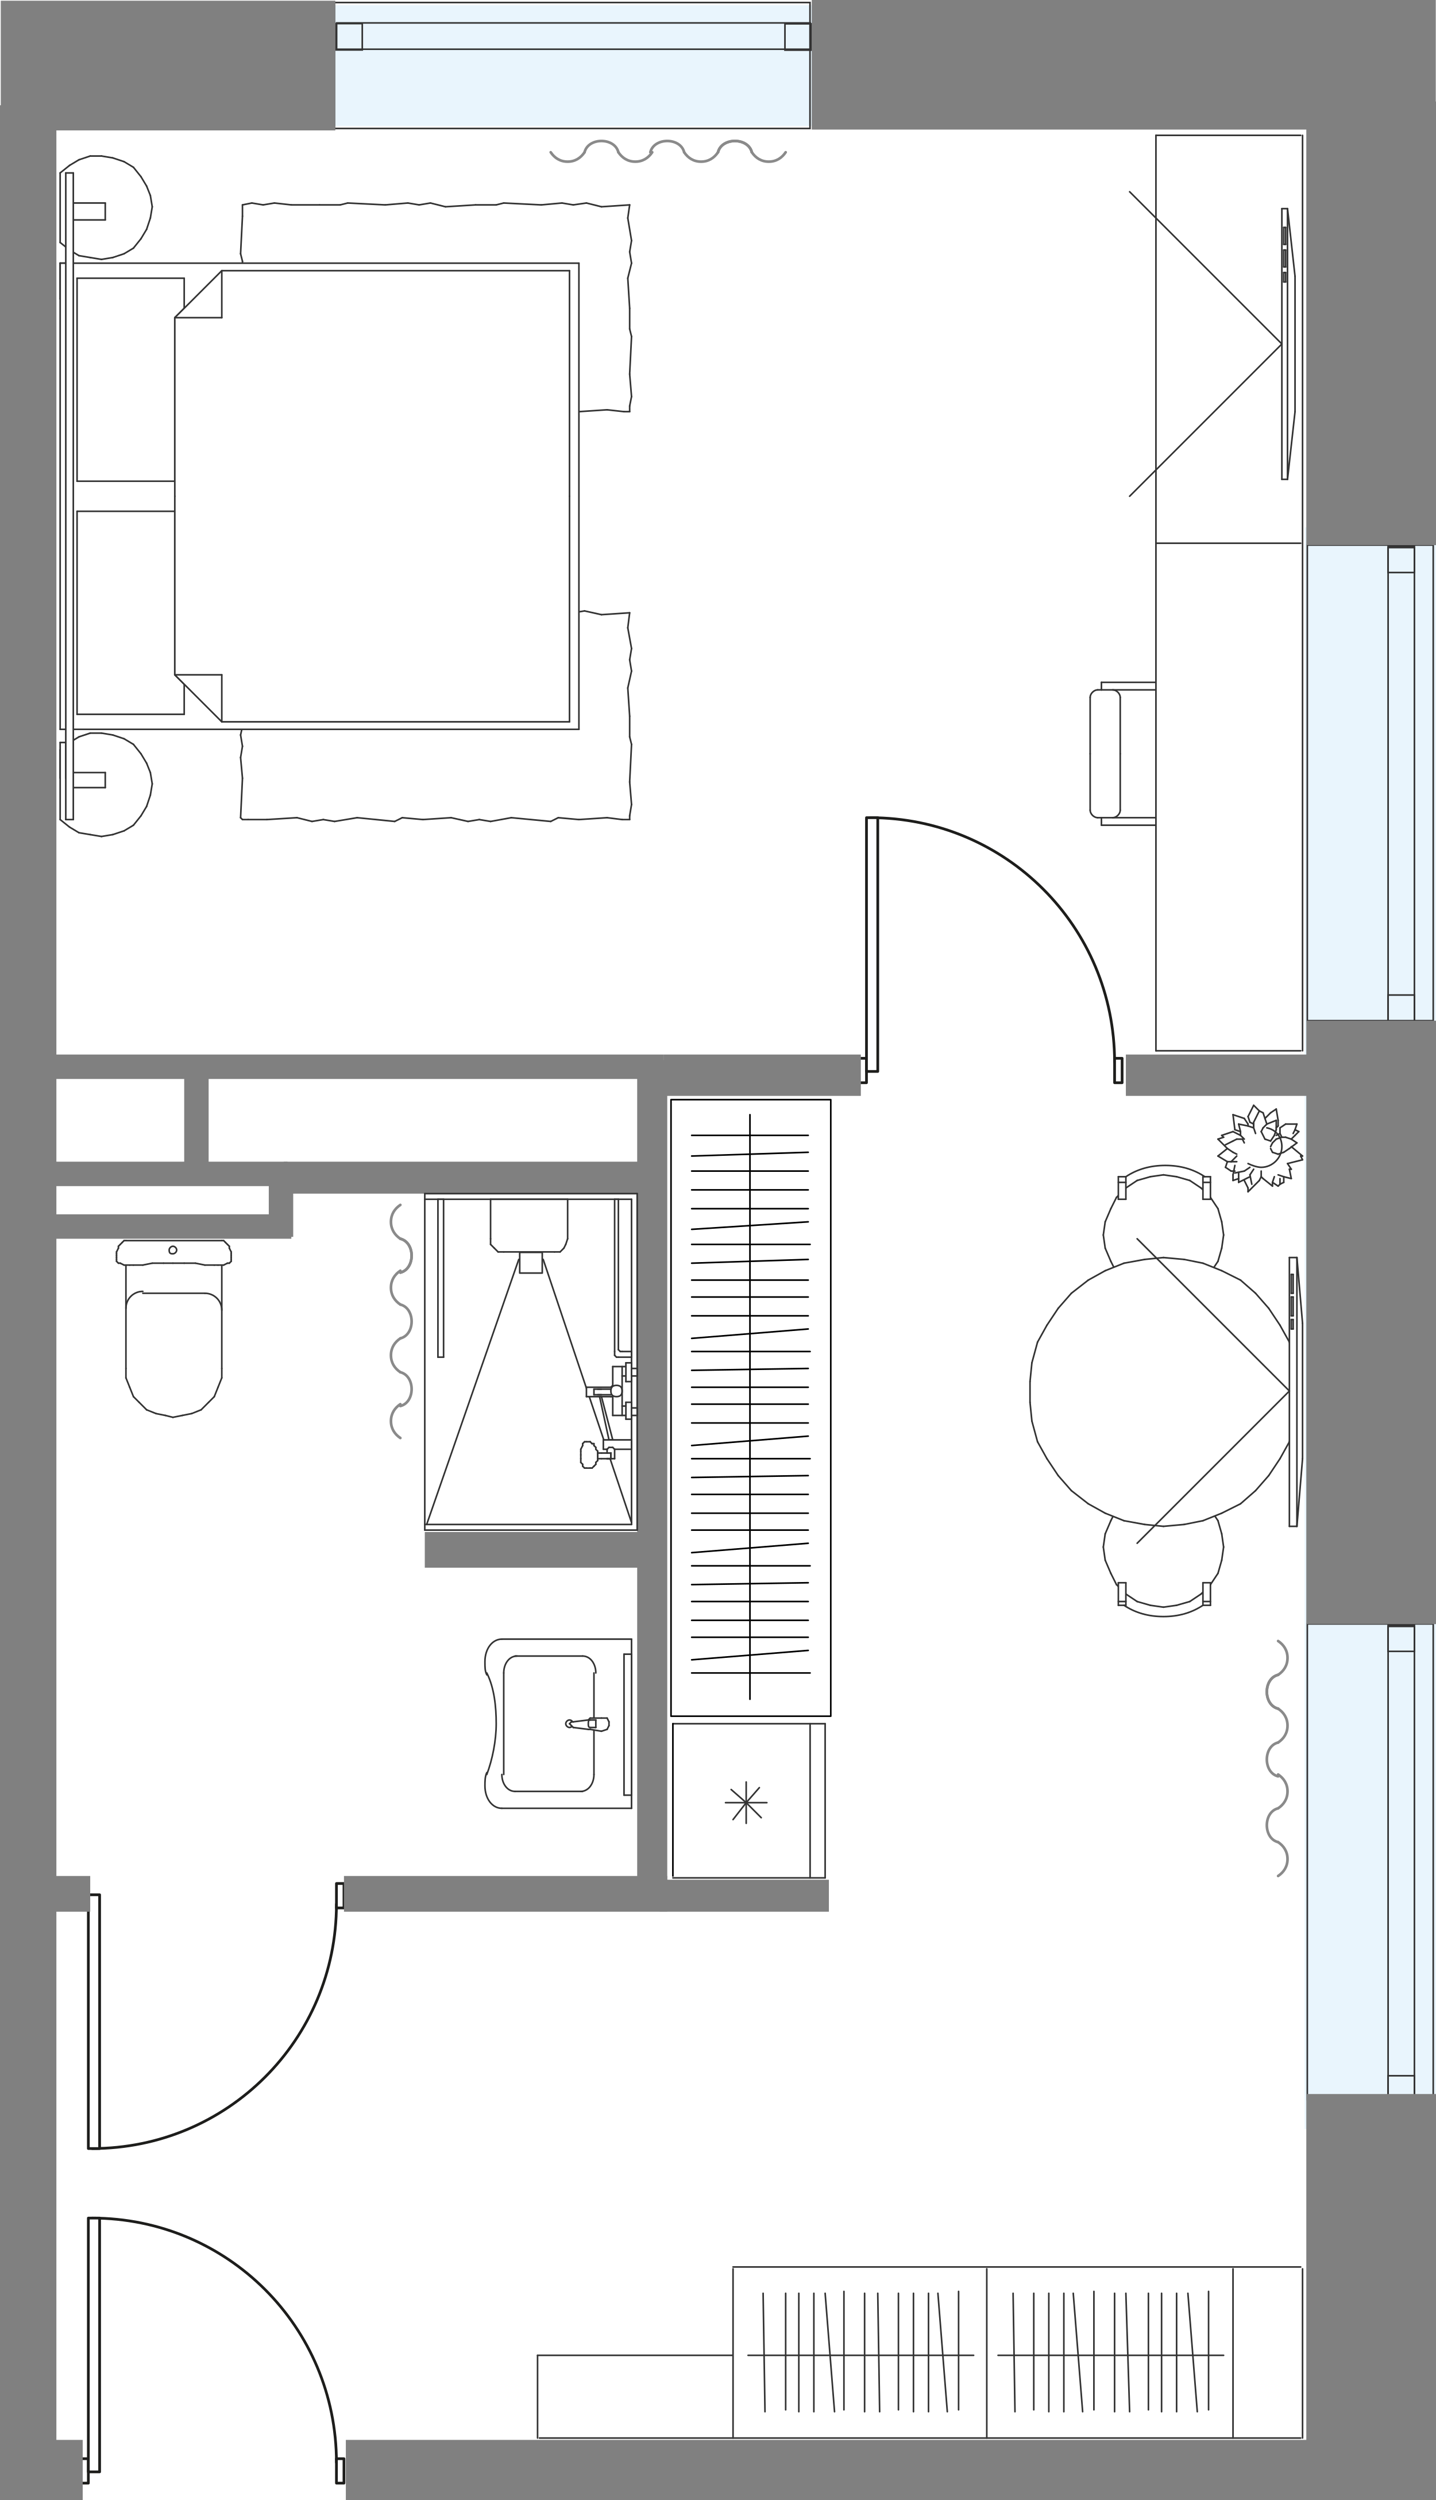 <?xml version="1.0" encoding="utf-8"?>
<!-- Generator: Adobe Illustrator 26.1.0, SVG Export Plug-In . SVG Version: 6.00 Build 0)  -->
<svg version="1.1" xmlns="http://www.w3.org/2000/svg" xmlns:xlink="http://www.w3.org/1999/xlink" x="0px" y="0px"
	 viewBox="0 0 76.4 133" style="enable-background:new 0 0 76.4 133;" xml:space="preserve">
<style type="text/css">
	.st0{fill:#E9F5FD;}
	.st1{fill:#FFFFFF;}
	.st2{fill:none;stroke:#333333;stroke-width:8.503937e-02;stroke-miterlimit:10;}
	.st3{fill:none;stroke:#1D1D1B;stroke-width:0.145;stroke-linecap:round;stroke-linejoin:round;stroke-miterlimit:22.926;}
	.st4{fill-rule:evenodd;clip-rule:evenodd;fill:#FFFFFF;}
	.st5{fill:#808080;}
	.st6{fill:none;stroke:#333333;stroke-width:8.503900e-02;stroke-linecap:round;stroke-linejoin:round;stroke-miterlimit:10;}
	.st7{fill:none;stroke:#8A8A8A;stroke-width:0.142;stroke-linecap:round;stroke-linejoin:round;stroke-miterlimit:10;}
	.st8{fill:none;stroke:#000000;stroke-width:8.503900e-02;stroke-linecap:round;stroke-linejoin:round;stroke-miterlimit:10;}
</style>
<g id="БЕЛЫЙ">
	
		<rect x="69.4" y="28.1" transform="matrix(-1 -1.224647e-16 1.224647e-16 -1 145.813 141.355)" class="st0" width="7" height="85.2"/>
	
		<rect x="28.6" y="-12" transform="matrix(-1.836970e-16 1 -1 -1.836970e-16 35.851 -28.323)" class="st0" width="7" height="31.5"/>
</g>
<g id="заливка">
	<rect x="1.7" y="6.7" class="st1" width="67.7" height="125.9"/>
</g>
<g id="ОКНА">
	
		<rect x="27.1" y="-9.1" transform="matrix(-1.836970e-16 1 -1 -1.836970e-16 33.994 -26.965)" class="st2" width="6.7" height="25.3"/>
	
		<rect x="29.8" y="-10.7" transform="matrix(-1.836970e-16 1 -1 -1.836970e-16 32.41 -28.581)" class="st2" width="1.4" height="25.2"/>
	
		<rect x="17.9" y="1.2" transform="matrix(-1.836970e-16 1 -1 -1.836970e-16 20.474 -16.644)" class="st2" width="1.4" height="1.4"/>
	
		<rect x="41.8" y="1.2" transform="matrix(-1.836970e-16 1 -1 -1.836970e-16 44.362 -40.533)" class="st2" width="1.4" height="1.4"/>
	
		<rect x="69.6" y="29" transform="matrix(-1 -1.224647e-16 1.224647e-16 -1 145.853 83.298)" class="st2" width="6.7" height="25.3"/>
	
		<rect x="73.8" y="29" transform="matrix(-1 -1.224647e-16 1.224647e-16 -1 149.052 83.33)" class="st2" width="1.4" height="25.2"/>
	
		<rect x="73.8" y="29" transform="matrix(-1 -1.224647e-16 1.224647e-16 -1 149.052 59.458)" class="st2" width="1.4" height="1.4"/>
	
		<rect x="73.8" y="52.9" transform="matrix(-1 -1.224647e-16 1.224647e-16 -1 149.052 107.234)" class="st2" width="1.4" height="1.4"/>
	
		<rect x="69.6" y="86.5" transform="matrix(-1 -1.224647e-16 1.224647e-16 -1 145.853 198.191)" class="st2" width="6.7" height="25.3"/>
	
		<rect x="73.8" y="86.5" transform="matrix(-1 -1.224647e-16 1.224647e-16 -1 149.052 198.223)" class="st2" width="1.4" height="25.2"/>
	
		<rect x="73.8" y="86.5" transform="matrix(-1 -1.224647e-16 1.224647e-16 -1 149.052 174.351)" class="st2" width="1.4" height="1.4"/>
	
		<rect x="73.8" y="110.3" transform="matrix(-1 -1.224647e-16 1.224647e-16 -1 149.052 222.128)" class="st2" width="1.4" height="1.4"/>
</g>
<g id="Двери">
	<g>
		<path class="st3" d="M4.9,118c7.2,0,13,5.8,13,13"/>
		<rect x="4.3" y="130.8" class="st4" width="0.4" height="1.3"/>
		<rect x="4.3" y="130.8" class="st3" width="0.4" height="1.3"/>
		<rect x="4.7" y="118" class="st4" width="0.6" height="13.5"/>
		<rect x="4.7" y="118" class="st3" width="0.6" height="13.5"/>
		<rect x="17.9" y="130.8" class="st4" width="0.4" height="1.3"/>
		<rect x="17.9" y="130.8" class="st3" width="0.4" height="1.3"/>
	</g>
	<g>
		<path class="st3" d="M46.3,43.5c7.2,0,13,5.8,13,13"/>
		<rect x="45.7" y="56.3" class="st4" width="0.4" height="1.3"/>
		<rect x="45.7" y="56.3" class="st3" width="0.4" height="1.3"/>
		<rect x="46.1" y="43.5" class="st4" width="0.6" height="13.5"/>
		<rect x="46.1" y="43.5" class="st3" width="0.6" height="13.5"/>
		<rect x="59.3" y="56.3" class="st4" width="0.4" height="1.3"/>
		<rect x="59.3" y="56.3" class="st3" width="0.4" height="1.3"/>
	</g>
	<g>
		<path class="st3" d="M4.9,114.3c7.2,0,13-5.8,13-13"/>
		<rect x="4.3" y="100.2" class="st4" width="0.4" height="1.3"/>
		<rect x="4.3" y="100.2" class="st3" width="0.4" height="1.3"/>
		<rect x="4.7" y="100.8" class="st4" width="0.6" height="13.5"/>
		<rect x="4.7" y="100.8" class="st3" width="0.6" height="13.5"/>
		<rect x="17.9" y="100.2" class="st4" width="0.4" height="1.3"/>
		<rect x="17.9" y="100.2" class="st3" width="0.4" height="1.3"/>
	</g>
</g>
<g id="Стены">
	<rect y="5.6" class="st5" width="3" height="124.8"/>
	<rect y="129.8" class="st5" width="4.4" height="3.2"/>
	<rect x="18.4" y="129.8" class="st5" width="58" height="3.2"/>
	<rect x="2.6" y="56.1" class="st5" width="32.7" height="1.3"/>
	<rect x="2.6" y="61.8" class="st5" width="12.7" height="1.3"/>
	<rect x="15.1" y="61.8" class="st5" width="19.2" height="1.7"/>
	<rect x="18.3" y="99.8" class="st5" width="17.2" height="1.9"/>
	<rect x="35.1" y="100" class="st5" width="9" height="1.7"/>
	<rect x="2.7" y="99.8" class="st5" width="2.1" height="1.9"/>
	<rect x="9.8" y="56.7" class="st5" width="1.3" height="5.3"/>
	<rect x="2.8" y="64.6" class="st5" width="12.7" height="1.3"/>
	<rect x="33.9" y="56.4" class="st5" width="1.6" height="43.9"/>
	<rect x="14.3" y="62.6" class="st5" width="1.3" height="3.2"/>
	
		<rect x="5.5" y="-5.5" transform="matrix(-1.836970e-16 1 -1 -1.836970e-16 12.342 -5.462)" class="st5" width="6.9" height="17.8"/>
	
		<rect x="56.3" y="-13.2" transform="matrix(-1.836970e-16 1 -1 -1.836970e-16 63.188 -56.307)" class="st5" width="6.9" height="33.2"/>
	<rect x="69.5" y="5.4" class="st5" width="6.9" height="23.6"/>
	<rect x="69.5" y="54.3" class="st5" width="6.9" height="32.1"/>
	<rect x="69.5" y="111.4" class="st5" width="6.9" height="21"/>
	<rect x="59.9" y="56.1" class="st5" width="10.5" height="2.2"/>
	<rect x="35.3" y="56.1" class="st5" width="10.5" height="2.2"/>
	<rect x="22.6" y="81.5" class="st5" width="12" height="1.9"/>
</g>
<g id="МЕБЕЛЬ">
	<polyline class="st4" points="28.6,129.7 28.6,125.3 39.1,125.3 39.1,129.7 28.6,129.7 	"/>
	<line class="st6" x1="28.6" y1="125.3" x2="39.7" y2="125.3"/>
	<g>
		<line class="st6" x1="43.9" y1="91.7" x2="43.9" y2="99.9"/>
		<line class="st6" x1="43.1" y1="91.7" x2="43.1" y2="99.9"/>
		<g>
			<line class="st6" x1="35.8" y1="91.7" x2="43.9" y2="91.7"/>
			<line class="st6" x1="35.8" y1="99.9" x2="43.9" y2="99.9"/>
		</g>
		<g>
			<line class="st6" x1="39.7" y1="95.9" x2="40.8" y2="95.9"/>
			<line class="st6" x1="39.7" y1="95.9" x2="39.7" y2="94.8"/>
			<line class="st6" x1="39.7" y1="95.9" x2="38.6" y2="95.9"/>
			<line class="st6" x1="39.7" y1="95.9" x2="39.7" y2="97"/>
			<line class="st6" x1="39.7" y1="95.9" x2="38.9" y2="95.2"/>
			<line class="st6" x1="39.7" y1="95.9" x2="40.5" y2="96.7"/>
			<line class="st6" x1="39.7" y1="95.9" x2="40.4" y2="95.1"/>
			<line class="st6" x1="39.7" y1="95.9" x2="39" y2="96.8"/>
		</g>
	</g>
	<rect x="22.7" y="63.5" class="st4" width="11.2" height="17.9"/>
	<line class="st6" x1="33.6" y1="81" x2="28.9" y2="67"/>
	<g>
		<polyline class="st4" points="25.9,89.1 25.9,89 26.2,89.9 26.4,90.8 26.5,91.7 33.6,91.7 33.6,87.2 26.7,87.2 26.5,87.2 
			26.4,87.3 26.2,87.4 26.1,87.5 26,87.7 25.9,87.8 25.8,88 25.8,88.3 25.8,88.5 25.8,88.7 25.9,88.9 25.9,89.1 		"/>
		<polyline class="st4" points="25.9,94.4 25.9,94.6 25.8,94.8 25.8,95 25.8,95.2 25.8,95.4 25.9,95.6 26,95.8 26.1,95.9 26.2,96.1 
			26.4,96.2 26.5,96.2 26.7,96.2 33.6,96.2 33.6,91.7 26.5,91.7 26.4,92.7 26.2,93.6 25.9,94.4 25.9,94.4 		"/>
		<line class="st6" x1="26.7" y1="87.2" x2="33.6" y2="87.2"/>
		<line class="st6" x1="33.6" y1="87.2" x2="33.6" y2="96.2"/>
		<line class="st6" x1="33.6" y1="96.2" x2="26.7" y2="96.2"/>
		<line class="st6" x1="31.6" y1="89" x2="31.6" y2="94.4"/>
		<line class="st6" x1="26.8" y1="89" x2="26.8" y2="94.4"/>
		<line class="st6" x1="27.4" y1="95.3" x2="31" y2="95.3"/>
		<line class="st6" x1="31" y1="88.1" x2="27.4" y2="88.1"/>
	</g>
	<g>
		<path class="st6" d="M30.1,91.7c0,0.1,0.1,0.2,0.2,0.2c0.1,0,0.2-0.1,0.2-0.2s-0.1-0.2-0.2-0.2C30.2,91.5,30.1,91.6,30.1,91.7"/>
		<path class="st6" d="M25.9,89.1c-0.1-0.2-0.1-0.4-0.1-0.7c0-0.7,0.4-1.2,0.9-1.2"/>
		<path class="st6" d="M25.9,89c0.4,0.8,0.5,1.8,0.5,2.7c0,0.9-0.2,1.9-0.5,2.7"/>
		<path class="st6" d="M26.7,96.2c-0.5,0-0.9-0.5-0.9-1.2c0-0.2,0-0.5,0.1-0.7"/>
		<path class="st6" d="M31,88.1c0.4,0,0.7,0.4,0.7,0.9"/>
		<path class="st6" d="M31.6,94.4c0,0.5-0.3,0.9-0.7,0.9"/>
		<path class="st6" d="M26.8,89c0-0.5,0.3-0.9,0.7-0.9"/>
		<path class="st6" d="M27.4,95.3c-0.4,0-0.7-0.4-0.7-0.9"/>
	</g>
	<g>
		<polyline class="st4" points="32,91.4 31.4,91.4 31.3,91.5 30.5,91.6 30.4,91.6 30.3,91.7 30.4,91.8 30.5,91.9 31.3,92 31.4,92 
			32,92.1 32.3,92 32.4,91.8 32.4,91.6 32.3,91.4 32,91.4 		"/>
		<line class="st6" x1="32" y1="91.4" x2="31.4" y2="91.4"/>
		<line class="st6" x1="31.4" y1="91.4" x2="31.3" y2="91.5"/>
		<line class="st6" x1="31.3" y1="91.5" x2="30.5" y2="91.6"/>
		<line class="st6" x1="30.5" y1="91.6" x2="30.4" y2="91.6"/>
		<line class="st6" x1="30.4" y1="91.6" x2="30.3" y2="91.7"/>
		<line class="st6" x1="30.3" y1="91.7" x2="30.4" y2="91.8"/>
		<line class="st6" x1="30.4" y1="91.8" x2="30.5" y2="91.9"/>
		<line class="st6" x1="30.5" y1="91.9" x2="31.3" y2="92"/>
		<line class="st6" x1="31.3" y1="92" x2="31.4" y2="92"/>
		<line class="st6" x1="31.4" y1="92" x2="32" y2="92.1"/>
		<line class="st6" x1="32" y1="92.1" x2="32.3" y2="92"/>
		<line class="st6" x1="32.3" y1="92" x2="32.4" y2="91.8"/>
		<line class="st6" x1="32.4" y1="91.8" x2="32.4" y2="91.6"/>
		<line class="st6" x1="32.4" y1="91.6" x2="32.3" y2="91.4"/>
		<line class="st6" x1="32.3" y1="91.4" x2="32" y2="91.4"/>
		<line class="st6" x1="31.7" y1="91.9" x2="31.4" y2="91.9"/>
		<line class="st6" x1="31.4" y1="91.5" x2="31.7" y2="91.5"/>
		<line class="st6" x1="31.7" y1="91.5" x2="31.7" y2="91.9"/>
	</g>
	<rect x="33.2" y="88" class="st4" width="0.4" height="7.5"/>
	<line class="st6" x1="33.2" y1="88" x2="33.6" y2="88"/>
	<line class="st6" x1="33.6" y1="88" x2="33.6" y2="95.5"/>
	<line class="st6" x1="33.6" y1="95.5" x2="33.2" y2="95.5"/>
	<line class="st6" x1="33.2" y1="95.5" x2="33.2" y2="88"/>
	<path class="st6" d="M31.4,91.9c-0.1,0-0.1-0.1-0.1-0.2c0-0.1,0-0.2,0.1-0.2"/>
	<line class="st6" x1="22.6" y1="81.1" x2="33.6" y2="81.1"/>
	<line class="st6" x1="22.6" y1="81.4" x2="33.9" y2="81.4"/>
	<line class="st6" x1="33.6" y1="81.1" x2="33.6" y2="63.8"/>
	<line class="st6" x1="33.9" y1="81.4" x2="33.9" y2="63.5"/>
	<line class="st6" x1="33.6" y1="63.8" x2="22.6" y2="63.8"/>
	<line class="st6" x1="33.9" y1="63.5" x2="22.6" y2="63.5"/>
	<line class="st6" x1="22.6" y1="63.5" x2="22.6" y2="81.4"/>
	<rect x="23.3" y="63.8" class="st4" width="0.3" height="8.4"/>
	<line class="st6" x1="23.3" y1="72.2" x2="23.6" y2="72.2"/>
	<line class="st6" x1="23.6" y1="72.2" x2="23.6" y2="63.8"/>
	<line class="st6" x1="23.6" y1="63.8" x2="23.3" y2="63.8"/>
	<line class="st6" x1="23.3" y1="63.8" x2="23.3" y2="72.2"/>
	<polyline class="st4" points="31.2,73.8 31.2,74.3 32.5,74.3 32.6,74.3 32.6,75.3 33.3,75.3 33.3,75.5 33.6,75.5 33.6,74.6 
		33.3,74.6 33.3,74.8 33.1,74.8 33.1,73.2 33.3,73.2 33.3,73.5 33.6,73.5 33.6,72.5 33.3,72.5 33.3,72.7 32.6,72.7 32.6,73.7 
		32.5,73.8 31.2,73.8 	"/>
	<line class="st6" x1="31.2" y1="73.8" x2="31.2" y2="74.3"/>
	<line class="st6" x1="31.2" y1="74.3" x2="31.9" y2="74.3"/>
	<line class="st6" x1="31.9" y1="74.3" x2="32" y2="74.3"/>
	<line class="st6" x1="32" y1="74.3" x2="32.5" y2="74.3"/>
	<line class="st6" x1="32.5" y1="74.3" x2="32.6" y2="74.3"/>
	<line class="st6" x1="32.6" y1="74.3" x2="32.6" y2="75.3"/>
	<line class="st6" x1="32.6" y1="75.3" x2="33.3" y2="75.3"/>
	<line class="st6" x1="33.3" y1="75.3" x2="33.3" y2="75.5"/>
	<line class="st6" x1="33.3" y1="75.5" x2="33.6" y2="75.5"/>
	<line class="st6" x1="33.6" y1="75.5" x2="33.6" y2="74.6"/>
	<line class="st6" x1="33.6" y1="74.6" x2="33.3" y2="74.6"/>
	<line class="st6" x1="33.3" y1="74.6" x2="33.3" y2="74.8"/>
	<line class="st6" x1="33.3" y1="74.8" x2="33.1" y2="74.8"/>
	<line class="st6" x1="33.1" y1="74.8" x2="33.1" y2="73.2"/>
	<line class="st6" x1="33.1" y1="73.2" x2="33.3" y2="73.2"/>
	<line class="st6" x1="33.3" y1="73.2" x2="33.3" y2="73.5"/>
	<line class="st6" x1="33.3" y1="73.5" x2="33.6" y2="73.5"/>
	<line class="st6" x1="33.6" y1="73.5" x2="33.6" y2="72.5"/>
	<line class="st6" x1="33.6" y1="72.5" x2="33.3" y2="72.5"/>
	<line class="st6" x1="33.3" y1="72.5" x2="33.3" y2="72.7"/>
	<line class="st6" x1="33.3" y1="72.7" x2="32.6" y2="72.7"/>
	<line class="st6" x1="32.6" y1="72.7" x2="32.6" y2="73.7"/>
	<line class="st6" x1="32.6" y1="73.7" x2="32.5" y2="73.8"/>
	<line class="st6" x1="32.5" y1="73.8" x2="31.2" y2="73.8"/>
	<polyline class="st4" points="32.4,76.6 32.6,76.6 32,74.3 31.9,74.3 32.4,76.6 	"/>
	<line class="st6" x1="32.4" y1="76.6" x2="32.6" y2="76.6"/>
	<line class="st6" x1="32.6" y1="76.6" x2="32" y2="74.3"/>
	<line class="st6" x1="32" y1="74.3" x2="31.9" y2="74.3"/>
	<line class="st6" x1="31.9" y1="74.3" x2="32.4" y2="76.6"/>
	<polyline class="st4" points="30.9,77.1 30.9,77.2 30.9,77.4 30.9,77.6 30.9,77.8 31,77.9 31,78 31.1,78.1 31.2,78.1 31.4,78.1 
		31.4,78.1 31.5,78.1 31.5,78.1 31.6,78 31.6,78 31.7,77.9 31.7,77.8 31.8,77.7 31.8,77.6 32,77.6 32.3,77.6 32.3,77.6 32.4,77.6 
		32.4,77.6 32.5,77.6 32.5,77.6 32.5,77.6 32.7,77.6 32.7,77.1 33.6,77.1 33.6,76.6 32.1,76.6 32.1,77.1 32.3,77.1 32.3,77.3 
		32,77.3 31.8,77.3 31.8,77.2 31.7,77.1 31.7,77 31.6,76.9 31.6,76.8 31.5,76.8 31.5,76.8 31.4,76.7 31.4,76.7 31.2,76.7 31.1,76.7 
		31,76.8 31,76.9 30.9,77.1 	"/>
	<line class="st6" x1="30.9" y1="77.1" x2="30.9" y2="77.2"/>
	<line class="st6" x1="30.9" y1="77.2" x2="30.9" y2="77.4"/>
	<line class="st6" x1="30.9" y1="77.4" x2="30.9" y2="77.6"/>
	<line class="st6" x1="30.9" y1="77.6" x2="30.9" y2="77.8"/>
	<line class="st6" x1="30.9" y1="77.8" x2="31" y2="77.9"/>
	<line class="st6" x1="31" y1="77.9" x2="31" y2="78"/>
	<line class="st6" x1="31" y1="78" x2="31.1" y2="78.1"/>
	<line class="st6" x1="31.1" y1="78.1" x2="31.2" y2="78.1"/>
	<line class="st6" x1="31.2" y1="78.1" x2="31.4" y2="78.1"/>
	<line class="st6" x1="31.4" y1="78.1" x2="31.4" y2="78.1"/>
	<line class="st6" x1="31.4" y1="78.1" x2="31.5" y2="78.1"/>
	<line class="st6" x1="31.5" y1="78.1" x2="31.5" y2="78.1"/>
	<line class="st6" x1="31.5" y1="78.1" x2="31.6" y2="78"/>
	<line class="st6" x1="31.6" y1="78" x2="31.6" y2="78"/>
	<line class="st6" x1="31.6" y1="78" x2="31.7" y2="77.9"/>
	<line class="st6" x1="31.7" y1="77.9" x2="31.7" y2="77.8"/>
	<line class="st6" x1="31.7" y1="77.8" x2="31.8" y2="77.7"/>
	<line class="st6" x1="31.8" y1="77.7" x2="31.8" y2="77.6"/>
	<line class="st6" x1="31.8" y1="77.6" x2="32" y2="77.6"/>
	<line class="st6" x1="32" y1="77.6" x2="32.3" y2="77.6"/>
	<line class="st6" x1="32.3" y1="77.6" x2="32.3" y2="77.6"/>
	<line class="st6" x1="32.3" y1="77.6" x2="32.4" y2="77.6"/>
	<line class="st6" x1="32.4" y1="77.6" x2="32.4" y2="77.6"/>
	<line class="st6" x1="32.4" y1="77.6" x2="32.5" y2="77.6"/>
	<line class="st6" x1="32.5" y1="77.6" x2="32.5" y2="77.6"/>
	<line class="st6" x1="32.5" y1="77.6" x2="32.5" y2="77.6"/>
	<line class="st6" x1="32.5" y1="77.6" x2="32.7" y2="77.6"/>
	<line class="st6" x1="32.7" y1="77.6" x2="32.7" y2="77.1"/>
	<line class="st6" x1="32.7" y1="77.1" x2="33.6" y2="77.1"/>
	<line class="st6" x1="33.6" y1="77.1" x2="33.6" y2="76.6"/>
	<line class="st6" x1="33.6" y1="76.6" x2="32.1" y2="76.6"/>
	<line class="st6" x1="32.1" y1="76.6" x2="32.1" y2="77.1"/>
	<line class="st6" x1="32.1" y1="77.1" x2="32.3" y2="77.1"/>
	<line class="st6" x1="32.3" y1="77.1" x2="32.3" y2="77.3"/>
	<line class="st6" x1="32.3" y1="77.3" x2="32" y2="77.3"/>
	<line class="st6" x1="32" y1="77.3" x2="31.8" y2="77.3"/>
	<line class="st6" x1="31.8" y1="77.3" x2="31.8" y2="77.2"/>
	<line class="st6" x1="31.8" y1="77.2" x2="31.7" y2="77.1"/>
	<line class="st6" x1="31.7" y1="77.1" x2="31.7" y2="77"/>
	<line class="st6" x1="31.7" y1="77" x2="31.6" y2="76.9"/>
	<line class="st6" x1="31.6" y1="76.9" x2="31.6" y2="76.8"/>
	<line class="st6" x1="31.6" y1="76.8" x2="31.5" y2="76.8"/>
	<line class="st6" x1="31.5" y1="76.8" x2="31.5" y2="76.8"/>
	<line class="st6" x1="31.5" y1="76.8" x2="31.4" y2="76.7"/>
	<line class="st6" x1="31.4" y1="76.7" x2="31.4" y2="76.7"/>
	<line class="st6" x1="31.4" y1="76.7" x2="31.2" y2="76.7"/>
	<line class="st6" x1="31.2" y1="76.7" x2="31.1" y2="76.7"/>
	<line class="st6" x1="31.1" y1="76.7" x2="31" y2="76.8"/>
	<line class="st6" x1="31" y1="76.8" x2="31" y2="76.9"/>
	<line class="st6" x1="31" y1="76.9" x2="30.9" y2="77.1"/>
	<rect x="33.6" y="74.9" class="st4" width="0.3" height="0.4"/>
	<line class="st6" x1="33.6" y1="74.9" x2="33.6" y2="75.3"/>
	<line class="st6" x1="33.6" y1="75.3" x2="33.9" y2="75.3"/>
	<line class="st6" x1="33.9" y1="75.3" x2="33.9" y2="74.9"/>
	<line class="st6" x1="33.9" y1="74.9" x2="33.6" y2="74.9"/>
	<rect x="33.6" y="72.8" class="st4" width="0.3" height="0.4"/>
	<line class="st6" x1="33.6" y1="72.8" x2="33.6" y2="73.2"/>
	<line class="st6" x1="33.6" y1="73.2" x2="33.9" y2="73.2"/>
	<line class="st6" x1="33.9" y1="73.2" x2="33.9" y2="72.8"/>
	<line class="st6" x1="33.9" y1="72.8" x2="33.6" y2="72.8"/>
	<line class="st6" x1="33.3" y1="73.2" x2="33.3" y2="72.7"/>
	<line class="st6" x1="33.3" y1="74.8" x2="33.3" y2="75.3"/>
	<line class="st6" x1="31.6" y1="74.2" x2="32.5" y2="74.2"/>
	<line class="st6" x1="32.5" y1="73.9" x2="31.6" y2="73.9"/>
	<line class="st6" x1="31.6" y1="73.9" x2="31.6" y2="74.2"/>
	<line class="st6" x1="33.1" y1="73.2" x2="33.1" y2="72.7"/>
	<line class="st6" x1="33.1" y1="74.8" x2="33.1" y2="75.3"/>
	<line class="st6" x1="31.8" y1="77.3" x2="31.8" y2="77.3"/>
	<line class="st6" x1="31.8" y1="77.4" x2="31.8" y2="77.3"/>
	<line class="st6" x1="32.5" y1="77.3" x2="32.3" y2="77.3"/>
	<line class="st6" x1="31.8" y1="77.5" x2="31.8" y2="77.4"/>
	<line class="st6" x1="31.8" y1="77.6" x2="31.8" y2="77.5"/>
	<line class="st6" x1="32.5" y1="77.3" x2="32.5" y2="77.3"/>
	<line class="st6" x1="32.5" y1="77.3" x2="32.5" y2="77.3"/>
	<line class="st6" x1="32.5" y1="77.6" x2="32.5" y2="77.6"/>
	<line class="st6" x1="32.5" y1="77.3" x2="32.5" y2="77.3"/>
	<line class="st6" x1="32.5" y1="77.3" x2="32.5" y2="77.3"/>
	<line class="st6" x1="32.5" y1="77.4" x2="32.5" y2="77.3"/>
	<line class="st6" x1="32.5" y1="77.4" x2="32.5" y2="77.4"/>
	<line class="st6" x1="32.5" y1="77.5" x2="32.5" y2="77.4"/>
	<line class="st6" x1="32.5" y1="77.5" x2="32.5" y2="77.5"/>
	<line class="st6" x1="32.5" y1="77.5" x2="32.5" y2="77.5"/>
	<line class="st6" x1="32.5" y1="77.5" x2="32.5" y2="77.5"/>
	<line class="st6" x1="32.5" y1="77.5" x2="32.5" y2="77.5"/>
	<line class="st6" x1="32.5" y1="77.6" x2="32.5" y2="77.5"/>
	<line class="st6" x1="32.5" y1="77.6" x2="32.3" y2="77.6"/>
	<line class="st6" x1="32.3" y1="77.6" x2="32.3" y2="77.6"/>
	<line class="st6" x1="32.5" y1="77.5" x2="32.5" y2="77.6"/>
	<line class="st6" x1="32.6" y1="77" x2="32.7" y2="77.1"/>
	<line class="st6" x1="32.4" y1="77" x2="32.3" y2="77.1"/>
	<g>
		<path class="st6" d="M32.5,74c0,0.2,0.1,0.3,0.3,0.3c0.2,0,0.3-0.1,0.3-0.3c0-0.2-0.1-0.3-0.3-0.3C32.6,73.7,32.5,73.8,32.5,74"/>
		<path class="st6" d="M32,74.2C32,74.2,31.9,74.2,32,74.2c-0.1,0-0.2,0-0.2,0"/>
		<path class="st6" d="M31.8,73.9C31.8,73.9,31.9,73.9,31.8,73.9c0.1,0,0.2,0,0.2,0"/>
		<path class="st6" d="M32.4,77C32.4,76.9,32.4,76.9,32.4,77c0.1,0,0.1,0,0.2,0"/>
	</g>
	<line class="st6" x1="30.2" y1="63.8" x2="30.2" y2="65.9"/>
	<line class="st6" x1="30.2" y1="65.9" x2="30.1" y2="66.2"/>
	<line class="st6" x1="30.1" y1="66.2" x2="30" y2="66.4"/>
	<line class="st6" x1="30" y1="66.4" x2="29.8" y2="66.6"/>
	<line class="st6" x1="29.8" y1="66.6" x2="29.5" y2="66.6"/>
	<line class="st6" x1="29.5" y1="66.6" x2="26.8" y2="66.6"/>
	<line class="st6" x1="26.8" y1="66.6" x2="26.5" y2="66.6"/>
	<line class="st6" x1="26.5" y1="66.6" x2="26.3" y2="66.4"/>
	<line class="st6" x1="26.3" y1="66.4" x2="26.1" y2="66.2"/>
	<line class="st6" x1="26.1" y1="66.2" x2="26.1" y2="65.9"/>
	<line class="st6" x1="26.1" y1="65.9" x2="26.1" y2="63.8"/>
	<line class="st6" x1="26.1" y1="63.8" x2="30.2" y2="63.8"/>
	<polyline class="st4" points="32.9,63.8 32.9,71.8 33,71.9 33.1,71.9 33.6,71.9 33.6,72.2 32.9,72.2 32.8,72.2 32.7,72.1 
		32.7,71.9 32.7,63.8 32.9,63.8 	"/>
	<line class="st6" x1="32.9" y1="63.8" x2="32.7" y2="63.8"/>
	<line class="st6" x1="32.7" y1="63.8" x2="32.7" y2="71.9"/>
	<line class="st6" x1="32.7" y1="71.9" x2="32.7" y2="72.1"/>
	<line class="st6" x1="32.7" y1="72.1" x2="32.8" y2="72.2"/>
	<line class="st6" x1="32.8" y1="72.2" x2="32.9" y2="72.2"/>
	<line class="st6" x1="32.9" y1="72.2" x2="33.6" y2="72.2"/>
	<line class="st6" x1="33.6" y1="72.2" x2="33.6" y2="71.9"/>
	<line class="st6" x1="33.6" y1="71.9" x2="33.1" y2="71.9"/>
	<line class="st6" x1="33.1" y1="71.9" x2="33" y2="71.9"/>
	<line class="st6" x1="33" y1="71.9" x2="32.9" y2="71.8"/>
	<line class="st6" x1="32.9" y1="71.8" x2="32.9" y2="63.8"/>
	
		<rect x="27.7" y="66.6" transform="matrix(-1.836970e-16 1 -1 -1.836970e-16 95.45 38.925)" class="st6" width="1.1" height="1.2"/>
	<line class="st6" x1="27.6" y1="67" x2="22.7" y2="81.1"/>
	<polyline class="st4" points="11.8,66 6.7,66 6.7,72.8 6.7,73.3 6.9,73.8 7.1,74.3 7.4,74.6 7.8,75 8.3,75.2 8.8,75.3 9.2,75.4 
		9.7,75.3 10.2,75.2 10.7,75 11.1,74.6 11.4,74.3 11.6,73.8 11.8,73.3 11.8,72.8 11.8,66 	"/>
	<line class="st6" x1="11.8" y1="66" x2="11.8" y2="72.8"/>
	<line class="st6" x1="11.8" y1="72.8" x2="11.8" y2="73.3"/>
	<line class="st6" x1="11.8" y1="73.3" x2="11.6" y2="73.8"/>
	<line class="st6" x1="11.6" y1="73.8" x2="11.4" y2="74.3"/>
	<line class="st6" x1="11.4" y1="74.3" x2="11.1" y2="74.6"/>
	<line class="st6" x1="11.1" y1="74.6" x2="10.7" y2="75"/>
	<line class="st6" x1="10.7" y1="75" x2="10.2" y2="75.2"/>
	<line class="st6" x1="10.2" y1="75.2" x2="9.7" y2="75.3"/>
	<line class="st6" x1="9.7" y1="75.3" x2="9.2" y2="75.4"/>
	<line class="st6" x1="9.2" y1="75.4" x2="8.8" y2="75.3"/>
	<line class="st6" x1="8.8" y1="75.3" x2="8.3" y2="75.2"/>
	<line class="st6" x1="8.3" y1="75.2" x2="7.8" y2="75"/>
	<line class="st6" x1="7.8" y1="75" x2="7.4" y2="74.6"/>
	<line class="st6" x1="7.4" y1="74.6" x2="7.1" y2="74.3"/>
	<line class="st6" x1="7.1" y1="74.3" x2="6.9" y2="73.8"/>
	<line class="st6" x1="6.9" y1="73.8" x2="6.7" y2="73.3"/>
	<line class="st6" x1="6.7" y1="73.3" x2="6.7" y2="72.8"/>
	<line class="st6" x1="6.7" y1="72.8" x2="6.7" y2="66"/>
	<line class="st6" x1="10.9" y1="68.8" x2="7.6" y2="68.8"/>
	<g>
		<path class="st6" d="M10.9,68.8c0.5,0,0.9,0.4,0.9,0.9"/>
	</g>
	<g>
		<path class="st6" d="M6.7,69.6c0-0.5,0.4-0.9,0.9-0.9"/>
	</g>
	<polyline class="st4" points="11.9,66 6.6,66 6.5,66.1 6.4,66.2 6.3,66.3 6.3,66.4 6.2,66.6 6.2,66.7 6.2,66.8 6.2,66.9 6.2,67 
		6.2,67.1 6.3,67.2 6.4,67.2 6.6,67.3 6.7,67.3 6.9,67.3 7.1,67.3 7.6,67.3 8.1,67.2 8.7,67.2 9.2,67.2 9.8,67.2 10.4,67.2 
		10.9,67.3 11.4,67.3 11.6,67.3 11.8,67.3 11.9,67.3 12.1,67.2 12.2,67.2 12.3,67.1 12.3,67 12.3,66.9 12.3,66.8 12.3,66.7 
		12.3,66.6 12.2,66.4 12.2,66.3 12.1,66.2 12,66.1 11.9,66 	"/>
	<line class="st6" x1="11.9" y1="66" x2="12" y2="66.1"/>
	<line class="st6" x1="12" y1="66.1" x2="12.1" y2="66.2"/>
	<line class="st6" x1="12.1" y1="66.2" x2="12.2" y2="66.3"/>
	<line class="st6" x1="12.2" y1="66.3" x2="12.2" y2="66.4"/>
	<line class="st6" x1="12.2" y1="66.4" x2="12.3" y2="66.6"/>
	<line class="st6" x1="12.3" y1="66.6" x2="12.3" y2="66.7"/>
	<line class="st6" x1="12.3" y1="66.7" x2="12.3" y2="66.8"/>
	<line class="st6" x1="12.3" y1="66.8" x2="12.3" y2="66.9"/>
	<line class="st6" x1="12.3" y1="66.9" x2="12.3" y2="67"/>
	<line class="st6" x1="12.3" y1="67" x2="12.3" y2="67.1"/>
	<line class="st6" x1="12.3" y1="67.1" x2="12.2" y2="67.2"/>
	<line class="st6" x1="12.2" y1="67.2" x2="12.1" y2="67.2"/>
	<line class="st6" x1="12.1" y1="67.2" x2="11.9" y2="67.3"/>
	<line class="st6" x1="11.9" y1="67.3" x2="11.8" y2="67.3"/>
	<line class="st6" x1="11.8" y1="67.3" x2="11.6" y2="67.3"/>
	<line class="st6" x1="11.6" y1="67.3" x2="11.4" y2="67.3"/>
	<line class="st6" x1="11.4" y1="67.3" x2="10.9" y2="67.3"/>
	<line class="st6" x1="10.9" y1="67.3" x2="10.4" y2="67.2"/>
	<line class="st6" x1="10.4" y1="67.2" x2="9.8" y2="67.2"/>
	<line class="st6" x1="9.8" y1="67.2" x2="9.2" y2="67.2"/>
	<line class="st6" x1="9.2" y1="67.2" x2="8.7" y2="67.2"/>
	<line class="st6" x1="8.7" y1="67.2" x2="8.1" y2="67.2"/>
	<line class="st6" x1="8.1" y1="67.2" x2="7.6" y2="67.3"/>
	<line class="st6" x1="7.6" y1="67.3" x2="7.1" y2="67.3"/>
	<line class="st6" x1="7.1" y1="67.3" x2="6.9" y2="67.3"/>
	<line class="st6" x1="6.9" y1="67.3" x2="6.7" y2="67.3"/>
	<line class="st6" x1="6.7" y1="67.3" x2="6.6" y2="67.3"/>
	<line class="st6" x1="6.6" y1="67.3" x2="6.4" y2="67.2"/>
	<line class="st6" x1="6.4" y1="67.2" x2="6.3" y2="67.2"/>
	<line class="st6" x1="6.3" y1="67.2" x2="6.2" y2="67.1"/>
	<line class="st6" x1="6.2" y1="67.1" x2="6.2" y2="67"/>
	<line class="st6" x1="6.2" y1="67" x2="6.2" y2="66.9"/>
	<line class="st6" x1="6.2" y1="66.9" x2="6.2" y2="66.8"/>
	<line class="st6" x1="6.2" y1="66.8" x2="6.2" y2="66.7"/>
	<line class="st6" x1="6.2" y1="66.7" x2="6.2" y2="66.6"/>
	<line class="st6" x1="6.2" y1="66.6" x2="6.3" y2="66.4"/>
	<line class="st6" x1="6.3" y1="66.4" x2="6.3" y2="66.3"/>
	<line class="st6" x1="6.3" y1="66.3" x2="6.4" y2="66.2"/>
	<line class="st6" x1="6.4" y1="66.2" x2="6.5" y2="66.1"/>
	<line class="st6" x1="6.5" y1="66.1" x2="6.6" y2="66"/>
	<line class="st6" x1="6.6" y1="66" x2="11.9" y2="66"/>
	<g>
		<path class="st6" d="M9.2,66.7c0.1,0,0.2-0.1,0.2-0.2c0-0.1-0.1-0.2-0.2-0.2c-0.1,0-0.2,0.1-0.2,0.2C9,66.7,9.1,66.7,9.2,66.7"/>
	</g>
	<g>
		<path class="st7" d="M21.3,65.9c-0.3-0.2-0.5-0.5-0.5-0.9c0-0.4,0.2-0.7,0.5-0.9"/>
		<path class="st7" d="M21.3,65.9c0.4,0.1,0.6,0.5,0.6,0.9c0,0.4-0.2,0.8-0.6,0.9"/>
		<path class="st7" d="M21.3,65.9c0.4,0.1,0.6,0.5,0.6,0.9c0,0.4-0.2,0.8-0.6,0.9"/>
		<path class="st7" d="M21.3,69.4c-0.3-0.2-0.5-0.5-0.5-0.9c0-0.4,0.2-0.7,0.5-0.9"/>
		<path class="st7" d="M21.3,69.4c0.4,0.1,0.6,0.5,0.6,0.9s-0.2,0.8-0.6,0.9"/>
		<path class="st7" d="M21.3,73c-0.3-0.2-0.5-0.5-0.5-0.9c0-0.4,0.2-0.7,0.5-0.9"/>
		<path class="st7" d="M21.3,73c0.4,0.1,0.6,0.5,0.6,0.9c0,0.4-0.2,0.8-0.6,0.9"/>
		<path class="st7" d="M21.3,76.5c-0.3-0.2-0.5-0.5-0.5-0.9c0-0.4,0.2-0.7,0.5-0.9"/>
	</g>
	<g>
		<path class="st7" d="M68,89.1c0.3-0.2,0.5-0.5,0.5-0.9c0-0.4-0.2-0.7-0.5-0.9"/>
		<path class="st7" d="M68,89.1c-0.4,0.1-0.6,0.5-0.6,0.9c0,0.4,0.2,0.8,0.6,0.9"/>
		<path class="st7" d="M68,89.1c-0.4,0.1-0.6,0.5-0.6,0.9c0,0.4,0.2,0.8,0.6,0.9"/>
		<path class="st7" d="M68,92.7c0.3-0.2,0.5-0.5,0.5-0.9c0-0.4-0.2-0.7-0.5-0.9"/>
		<path class="st7" d="M68,92.7c-0.4,0.1-0.6,0.5-0.6,0.9s0.2,0.8,0.6,0.9"/>
		<path class="st7" d="M68,96.2c0.3-0.2,0.5-0.5,0.5-0.9c0-0.4-0.2-0.7-0.5-0.9"/>
		<path class="st7" d="M68,96.2c-0.4,0.1-0.6,0.5-0.6,0.9c0,0.4,0.2,0.8,0.6,0.9"/>
		<path class="st7" d="M68,99.8c0.3-0.2,0.5-0.5,0.5-0.9c0-0.4-0.2-0.7-0.5-0.9"/>
	</g>
	<polyline class="st4" points="52.3,129.7 52.3,120.7 69.3,120.7 69.3,129.7 52.3,129.7 	"/>
	<line class="st6" x1="65.6" y1="129.7" x2="65.6" y2="120.7"/>
	<line class="st6" x1="53.1" y1="125.3" x2="65.1" y2="125.3"/>
	<line class="st6" x1="59.3" y1="128.3" x2="59.3" y2="122"/>
	<line class="st6" x1="60.1" y1="128.3" x2="59.9" y2="122"/>
	<line class="st6" x1="61.1" y1="128.2" x2="61.1" y2="122"/>
	<line class="st6" x1="61.8" y1="128.3" x2="61.8" y2="122"/>
	<line class="st6" x1="62.6" y1="128.3" x2="62.6" y2="122"/>
	<line class="st6" x1="63.7" y1="128.3" x2="63.2" y2="122"/>
	<line class="st6" x1="64.3" y1="128.2" x2="64.3" y2="121.9"/>
	<line class="st6" x1="54" y1="128.3" x2="53.9" y2="122"/>
	<line class="st6" x1="55" y1="128.2" x2="55" y2="122"/>
	<line class="st6" x1="55.8" y1="128.3" x2="55.8" y2="122"/>
	<line class="st6" x1="56.6" y1="128.3" x2="56.6" y2="122"/>
	<line class="st6" x1="57.6" y1="128.3" x2="57.1" y2="122"/>
	<line class="st6" x1="58.2" y1="128.2" x2="58.2" y2="121.9"/>
	<polyline class="st4" points="39,129.7 39,120.7 52.7,120.7 52.7,129.7 39,129.7 	"/>
	<line class="st6" x1="69.3" y1="129.7" x2="69.3" y2="120.7"/>
	<line class="st6" x1="39" y1="129.7" x2="39" y2="120.7"/>
	<line class="st6" x1="39.8" y1="125.3" x2="51.8" y2="125.3"/>
	<line class="st6" x1="46" y1="128.3" x2="46" y2="122"/>
	<line class="st6" x1="46.8" y1="128.3" x2="46.7" y2="122"/>
	<line class="st6" x1="47.8" y1="128.2" x2="47.8" y2="122"/>
	<line class="st6" x1="48.6" y1="128.3" x2="48.6" y2="122"/>
	<line class="st6" x1="49.4" y1="128.3" x2="49.4" y2="122"/>
	<line class="st6" x1="50.4" y1="128.3" x2="49.9" y2="122"/>
	<line class="st6" x1="51" y1="128.2" x2="51" y2="121.9"/>
	<line class="st6" x1="40.7" y1="128.3" x2="40.6" y2="122"/>
	<line class="st6" x1="41.8" y1="128.2" x2="41.8" y2="122"/>
	<line class="st6" x1="42.5" y1="128.3" x2="42.5" y2="122"/>
	<line class="st6" x1="43.3" y1="128.3" x2="43.3" y2="122"/>
	<line class="st6" x1="44.4" y1="128.3" x2="43.9" y2="122"/>
	<line class="st6" x1="44.9" y1="128.2" x2="44.9" y2="121.9"/>
	<line class="st6" x1="39" y1="120.6" x2="69.2" y2="120.6"/>
	<line class="st6" x1="28.7" y1="129.7" x2="69.2" y2="129.7"/>
	<line class="st6" x1="28.6" y1="125.3" x2="28.6" y2="129.7"/>
	<line class="st6" x1="52.5" y1="129.7" x2="52.5" y2="120.7"/>
	<polyline class="st4" points="58.7,65.7 58.8,66.4 59.1,67.1 59.4,67.7 59.9,68.2 60.5,68.6 61.2,68.8 61.9,68.9 62.6,68.8 
		63.3,68.6 63.9,68.2 64.4,67.7 64.8,67.1 65,66.4 65.1,65.7 65,65 64.8,64.3 64.4,63.7 63.9,63.2 63.3,62.8 62.6,62.6 61.9,62.5 
		61.2,62.6 60.5,62.8 59.9,63.2 59.4,63.7 59.1,64.3 58.8,65 58.7,65.7 	"/>
	<line class="st6" x1="58.7" y1="65.7" x2="58.8" y2="65"/>
	<line class="st6" x1="58.8" y1="65" x2="59.1" y2="64.3"/>
	<line class="st6" x1="59.1" y1="64.3" x2="59.4" y2="63.7"/>
	<line class="st6" x1="59.4" y1="63.7" x2="59.9" y2="63.2"/>
	<line class="st6" x1="59.9" y1="63.2" x2="60.5" y2="62.8"/>
	<line class="st6" x1="60.5" y1="62.8" x2="61.2" y2="62.6"/>
	<line class="st6" x1="61.2" y1="62.6" x2="61.9" y2="62.5"/>
	<line class="st6" x1="61.9" y1="62.5" x2="62.6" y2="62.6"/>
	<line class="st6" x1="62.6" y1="62.6" x2="63.3" y2="62.8"/>
	<line class="st6" x1="63.3" y1="62.8" x2="63.9" y2="63.2"/>
	<line class="st6" x1="63.9" y1="63.2" x2="64.4" y2="63.7"/>
	<line class="st6" x1="64.4" y1="63.7" x2="64.8" y2="64.3"/>
	<line class="st6" x1="64.8" y1="64.3" x2="65" y2="65"/>
	<line class="st6" x1="65" y1="65" x2="65.1" y2="65.7"/>
	<line class="st6" x1="65.1" y1="65.7" x2="65" y2="66.4"/>
	<line class="st6" x1="65" y1="66.4" x2="64.8" y2="67.1"/>
	<line class="st6" x1="64.8" y1="67.1" x2="64.4" y2="67.7"/>
	<line class="st6" x1="64.4" y1="67.7" x2="63.9" y2="68.2"/>
	<line class="st6" x1="63.9" y1="68.2" x2="63.3" y2="68.6"/>
	<line class="st6" x1="63.3" y1="68.6" x2="62.6" y2="68.8"/>
	<line class="st6" x1="62.6" y1="68.8" x2="61.9" y2="68.9"/>
	<line class="st6" x1="61.9" y1="68.9" x2="61.2" y2="68.8"/>
	<line class="st6" x1="61.2" y1="68.8" x2="60.5" y2="68.6"/>
	<line class="st6" x1="60.5" y1="68.6" x2="59.9" y2="68.2"/>
	<line class="st6" x1="59.9" y1="68.2" x2="59.4" y2="67.7"/>
	<line class="st6" x1="59.4" y1="67.7" x2="59.1" y2="67.1"/>
	<line class="st6" x1="59.1" y1="67.1" x2="58.8" y2="66.4"/>
	<line class="st6" x1="58.8" y1="66.4" x2="58.7" y2="65.7"/>
	<polyline class="st4" points="59.5,62.6 59.5,63.8 59.9,63.8 59.9,62.6 59.5,62.6 	"/>
	<line class="st6" x1="59.5" y1="62.6" x2="59.9" y2="62.6"/>
	<line class="st6" x1="59.9" y1="62.6" x2="59.9" y2="63.8"/>
	<line class="st6" x1="59.9" y1="63.8" x2="59.5" y2="63.8"/>
	<line class="st6" x1="59.5" y1="63.8" x2="59.5" y2="62.6"/>
	<polyline class="st4" points="64.4,63.8 64.4,62.6 64,62.6 64,63.8 64.4,63.8 	"/>
	<line class="st6" x1="64.4" y1="63.8" x2="64" y2="63.8"/>
	<line class="st6" x1="64" y1="63.8" x2="64" y2="62.6"/>
	<line class="st6" x1="64" y1="62.6" x2="64.4" y2="62.6"/>
	<line class="st6" x1="64.4" y1="62.6" x2="64.4" y2="63.8"/>
	<line class="st6" x1="59.9" y1="62.9" x2="59.5" y2="62.9"/>
	<line class="st6" x1="64" y1="62.9" x2="64.4" y2="62.9"/>
	<g>
		<path class="st6" d="M59.9,62.6c0.6-0.4,1.3-0.6,2.1-0.6s1.5,0.2,2.1,0.6"/>
	</g>
	<polyline class="st4" points="65.1,82.3 65,81.6 64.8,80.9 64.4,80.3 63.9,79.8 63.3,79.5 62.6,79.2 61.9,79.1 61.2,79.2 
		60.5,79.5 59.9,79.8 59.4,80.3 59.1,80.9 58.8,81.6 58.7,82.3 58.8,83 59.1,83.7 59.4,84.3 59.9,84.8 60.5,85.2 61.2,85.4 
		61.9,85.5 62.6,85.4 63.3,85.2 63.9,84.8 64.4,84.3 64.8,83.7 65,83 65.1,82.3 	"/>
	<line class="st6" x1="65.1" y1="82.3" x2="65" y2="83"/>
	<line class="st6" x1="65" y1="83" x2="64.8" y2="83.7"/>
	<line class="st6" x1="64.8" y1="83.7" x2="64.4" y2="84.3"/>
	<line class="st6" x1="64.4" y1="84.3" x2="63.9" y2="84.8"/>
	<line class="st6" x1="63.9" y1="84.8" x2="63.3" y2="85.2"/>
	<line class="st6" x1="63.3" y1="85.2" x2="62.6" y2="85.4"/>
	<line class="st6" x1="62.6" y1="85.4" x2="61.9" y2="85.5"/>
	<line class="st6" x1="61.9" y1="85.5" x2="61.2" y2="85.4"/>
	<line class="st6" x1="61.2" y1="85.4" x2="60.5" y2="85.2"/>
	<line class="st6" x1="60.5" y1="85.2" x2="59.9" y2="84.8"/>
	<line class="st6" x1="59.9" y1="84.8" x2="59.4" y2="84.3"/>
	<line class="st6" x1="59.4" y1="84.3" x2="59.1" y2="83.7"/>
	<line class="st6" x1="59.1" y1="83.7" x2="58.8" y2="83"/>
	<line class="st6" x1="58.8" y1="83" x2="58.7" y2="82.3"/>
	<line class="st6" x1="58.7" y1="82.3" x2="58.8" y2="81.6"/>
	<line class="st6" x1="58.8" y1="81.6" x2="59.1" y2="80.9"/>
	<line class="st6" x1="59.1" y1="80.9" x2="59.4" y2="80.3"/>
	<line class="st6" x1="59.4" y1="80.3" x2="59.9" y2="79.8"/>
	<line class="st6" x1="59.9" y1="79.8" x2="60.5" y2="79.5"/>
	<line class="st6" x1="60.5" y1="79.5" x2="61.2" y2="79.2"/>
	<line class="st6" x1="61.2" y1="79.2" x2="61.9" y2="79.1"/>
	<line class="st6" x1="61.9" y1="79.1" x2="62.6" y2="79.2"/>
	<line class="st6" x1="62.6" y1="79.2" x2="63.3" y2="79.5"/>
	<line class="st6" x1="63.3" y1="79.5" x2="63.9" y2="79.8"/>
	<line class="st6" x1="63.9" y1="79.8" x2="64.4" y2="80.3"/>
	<line class="st6" x1="64.4" y1="80.3" x2="64.8" y2="80.9"/>
	<line class="st6" x1="64.8" y1="80.9" x2="65" y2="81.6"/>
	<line class="st6" x1="65" y1="81.6" x2="65.1" y2="82.3"/>
	<polyline class="st4" points="64.4,85.4 64.4,84.2 64,84.2 64,85.4 64.4,85.4 	"/>
	<line class="st6" x1="64.4" y1="85.4" x2="64" y2="85.4"/>
	<line class="st6" x1="64" y1="85.4" x2="64" y2="84.2"/>
	<line class="st6" x1="64" y1="84.2" x2="64.4" y2="84.2"/>
	<line class="st6" x1="64.4" y1="84.2" x2="64.4" y2="85.4"/>
	<polyline class="st4" points="59.5,84.2 59.5,85.4 59.9,85.4 59.9,84.2 59.5,84.2 	"/>
	<line class="st6" x1="59.5" y1="84.2" x2="59.9" y2="84.2"/>
	<line class="st6" x1="59.9" y1="84.2" x2="59.9" y2="85.4"/>
	<line class="st6" x1="59.9" y1="85.4" x2="59.5" y2="85.4"/>
	<line class="st6" x1="59.5" y1="85.4" x2="59.5" y2="84.2"/>
	<line class="st6" x1="64" y1="85.2" x2="64.4" y2="85.2"/>
	<line class="st6" x1="59.9" y1="85.2" x2="59.5" y2="85.2"/>
	<g>
		<path class="st6" d="M64,85.4c-0.6,0.4-1.3,0.6-2.1,0.6s-1.5-0.2-2.1-0.6"/>
	</g>
	<polyline class="st4" points="61.9,66.9 63,67 64,67.2 65,67.6 66,68.1 66.8,68.8 67.5,69.6 68.1,70.5 68.6,71.4 68.9,72.5 
		69.1,73.5 69.1,74.6 68.9,75.6 68.6,76.7 68.1,77.6 67.5,78.5 66.8,79.3 66,80 65,80.5 64,80.9 63,81.1 61.9,81.2 61.9,81.2 
		60.9,81.1 59.8,80.9 58.8,80.5 57.9,80 57,79.3 56.3,78.5 55.7,77.6 55.2,76.7 54.9,75.6 54.8,74.6 54.8,73.5 54.9,72.5 55.2,71.4 
		55.7,70.5 56.3,69.6 57,68.8 57.9,68.1 58.8,67.6 59.8,67.2 60.9,67 61.9,66.9 61.9,66.9 	"/>
	<line class="st6" x1="61.9" y1="66.9" x2="60.9" y2="67"/>
	<line class="st6" x1="60.9" y1="67" x2="59.8" y2="67.2"/>
	<line class="st6" x1="59.8" y1="67.2" x2="58.8" y2="67.6"/>
	<line class="st6" x1="58.8" y1="67.6" x2="57.9" y2="68.1"/>
	<line class="st6" x1="57.9" y1="68.1" x2="57" y2="68.8"/>
	<line class="st6" x1="57" y1="68.8" x2="56.3" y2="69.6"/>
	<line class="st6" x1="56.3" y1="69.6" x2="55.7" y2="70.5"/>
	<line class="st6" x1="55.7" y1="70.5" x2="55.2" y2="71.4"/>
	<line class="st6" x1="55.2" y1="71.4" x2="54.9" y2="72.5"/>
	<line class="st6" x1="54.9" y1="72.5" x2="54.8" y2="73.5"/>
	<line class="st6" x1="54.8" y1="73.5" x2="54.8" y2="74.6"/>
	<line class="st6" x1="54.8" y1="74.6" x2="54.9" y2="75.6"/>
	<line class="st6" x1="54.9" y1="75.6" x2="55.2" y2="76.7"/>
	<line class="st6" x1="55.2" y1="76.7" x2="55.7" y2="77.6"/>
	<line class="st6" x1="55.7" y1="77.6" x2="56.3" y2="78.5"/>
	<line class="st6" x1="56.3" y1="78.5" x2="57" y2="79.3"/>
	<line class="st6" x1="57" y1="79.3" x2="57.9" y2="80"/>
	<line class="st6" x1="57.9" y1="80" x2="58.8" y2="80.5"/>
	<line class="st6" x1="58.8" y1="80.5" x2="59.8" y2="80.9"/>
	<line class="st6" x1="59.8" y1="80.9" x2="60.9" y2="81.1"/>
	<line class="st6" x1="60.9" y1="81.1" x2="61.9" y2="81.2"/>
	<line class="st6" x1="61.9" y1="81.2" x2="63" y2="81.1"/>
	<line class="st6" x1="63" y1="81.1" x2="64" y2="80.9"/>
	<line class="st6" x1="64" y1="80.9" x2="65" y2="80.5"/>
	<line class="st6" x1="65" y1="80.5" x2="66" y2="80"/>
	<line class="st6" x1="66" y1="80" x2="66.8" y2="79.3"/>
	<line class="st6" x1="66.8" y1="79.3" x2="67.5" y2="78.5"/>
	<line class="st6" x1="67.5" y1="78.5" x2="68.1" y2="77.6"/>
	<line class="st6" x1="68.1" y1="77.6" x2="68.6" y2="76.7"/>
	<line class="st6" x1="68.6" y1="76.7" x2="68.9" y2="75.6"/>
	<line class="st6" x1="68.9" y1="75.6" x2="69.1" y2="74.6"/>
	<line class="st6" x1="69.1" y1="74.6" x2="69.1" y2="73.5"/>
	<line class="st6" x1="69.1" y1="73.5" x2="68.9" y2="72.5"/>
	<line class="st6" x1="68.9" y1="72.5" x2="68.6" y2="71.4"/>
	<line class="st6" x1="68.6" y1="71.4" x2="68.1" y2="70.5"/>
	<line class="st6" x1="68.1" y1="70.5" x2="67.5" y2="69.6"/>
	<line class="st6" x1="67.5" y1="69.6" x2="66.8" y2="68.8"/>
	<line class="st6" x1="66.8" y1="68.8" x2="66" y2="68.1"/>
	<line class="st6" x1="66" y1="68.1" x2="65" y2="67.6"/>
	<line class="st6" x1="65" y1="67.6" x2="64" y2="67.2"/>
	<line class="st6" x1="64" y1="67.2" x2="63" y2="67"/>
	<line class="st6" x1="63" y1="67" x2="61.9" y2="66.9"/>
	<polyline class="st4" points="68.6,81.2 68.6,66.9 69,66.9 69.3,70.4 69.3,77.6 69,81.2 68.6,81.2 	"/>
	<line class="st6" x1="68.6" y1="81.2" x2="68.6" y2="66.9"/>
	<line class="st6" x1="68.6" y1="66.9" x2="69" y2="66.9"/>
	<line class="st6" x1="69" y1="66.9" x2="69.3" y2="70.4"/>
	<line class="st6" x1="69.3" y1="70.4" x2="69.3" y2="77.6"/>
	<line class="st6" x1="69.3" y1="77.6" x2="69" y2="81.2"/>
	<line class="st6" x1="69" y1="81.2" x2="68.6" y2="81.2"/>
	<line class="st6" x1="68.7" y1="67.8" x2="68.7" y2="68.8"/>
	<line class="st6" x1="68.7" y1="68.8" x2="68.8" y2="68.8"/>
	<line class="st6" x1="68.8" y1="68.8" x2="68.8" y2="67.8"/>
	<line class="st6" x1="68.8" y1="67.8" x2="68.7" y2="67.8"/>
	<line class="st6" x1="68.7" y1="69" x2="68.7" y2="70"/>
	<line class="st6" x1="68.7" y1="70" x2="68.8" y2="70"/>
	<line class="st6" x1="68.8" y1="70" x2="68.8" y2="69"/>
	<line class="st6" x1="68.8" y1="69" x2="68.7" y2="69"/>
	<line class="st6" x1="68.7" y1="70.2" x2="68.7" y2="70.7"/>
	<line class="st6" x1="68.7" y1="70.7" x2="68.8" y2="70.7"/>
	<line class="st6" x1="68.8" y1="70.7" x2="68.8" y2="70.2"/>
	<line class="st6" x1="68.8" y1="70.2" x2="68.7" y2="70.2"/>
	<line class="st6" x1="69" y1="81.2" x2="69" y2="66.9"/>
	<line class="st6" x1="68.6" y1="74" x2="60.5" y2="65.9"/>
	<line class="st6" x1="68.6" y1="74" x2="60.5" y2="82.1"/>
	<polyline class="st4" points="69.3,61.7 69.2,61.5 69.3,61.5 68.7,61 68.8,60.9 69,60.8 68.7,60.6 68.9,60.4 69.1,60.2 68.9,60.1 
		69,59.8 68.4,59.8 68.1,60 68.1,60.3 67.9,60.4 67.9,60.3 67.9,60.1 67.9,60 68,59.9 68,59.6 67.9,59 67.6,59.2 67.3,59.5 
		67.2,59.3 67.2,59.2 67,59.1 67,59.1 66.7,58.8 66.4,59.4 66.5,59.7 66.7,59.8 66.7,60 66.4,59.9 66.4,59.8 66.2,59.5 65.6,59.3 
		65.7,60.1 66,60.2 66,60.4 65.6,60.2 65,60.4 65.1,60.5 64.8,60.6 65.3,61.1 64.8,61.5 65.3,61.8 65.2,62.1 65.5,62.3 65.6,62.3 
		65.7,62.3 65.6,62.4 65.6,62.5 65.6,62.8 65.9,62.7 65.9,62.9 66.2,62.8 66.4,63.2 66.4,63.4 66.5,63.3 66.5,63.3 67,62.8 
		67.1,62.6 67.2,62.7 67.4,62.9 67.7,63.1 67.7,62.9 68,63.1 68.1,63 68.3,62.9 68.3,62.6 68.7,62.7 68.6,62.2 68.7,62.2 68.5,61.9 
		69.3,61.7 	"/>
	<line class="st6" x1="65.3" y1="61.8" x2="65.5" y2="61.8"/>
	<line class="st6" x1="65.5" y1="61.8" x2="65.8" y2="61.8"/>
	<line class="st6" x1="65.5" y1="61.8" x2="65.8" y2="61.5"/>
	<line class="st6" x1="65.2" y1="62.1" x2="65.5" y2="62.3"/>
	<line class="st6" x1="65.6" y1="62.8" x2="65.6" y2="62.5"/>
	<line class="st6" x1="65.6" y1="62.5" x2="65.7" y2="62"/>
	<line class="st6" x1="65.9" y1="62.9" x2="65.9" y2="62.4"/>
	<line class="st6" x1="65.9" y1="62.9" x2="66.5" y2="62.6"/>
	<line class="st6" x1="65.7" y1="62.4" x2="66.2" y2="62.3"/>
	<line class="st6" x1="66.2" y1="62.3" x2="66.5" y2="62.1"/>
	<line class="st6" x1="66.6" y1="63" x2="66.5" y2="62.5"/>
	<line class="st6" x1="66.5" y1="63.3" x2="67" y2="62.8"/>
	<line class="st6" x1="67" y1="62.8" x2="67.1" y2="62.6"/>
	<line class="st6" x1="67.1" y1="62.6" x2="67.2" y2="62.7"/>
	<line class="st6" x1="67.2" y1="62.7" x2="67.7" y2="63.1"/>
	<line class="st6" x1="67.7" y1="63.1" x2="67.7" y2="62.9"/>
	<line class="st6" x1="67.7" y1="62.9" x2="68" y2="63.1"/>
	<line class="st6" x1="68" y1="63.1" x2="68.1" y2="63"/>
	<line class="st6" x1="68.1" y1="63" x2="68.3" y2="62.9"/>
	<line class="st6" x1="68.3" y1="62.9" x2="68.3" y2="62.6"/>
	<line class="st6" x1="68.3" y1="62.6" x2="68.7" y2="62.7"/>
	<line class="st6" x1="68.7" y1="62.7" x2="68.6" y2="62.2"/>
	<line class="st6" x1="68.6" y1="62.2" x2="68.7" y2="62.2"/>
	<line class="st6" x1="68.7" y1="62.2" x2="68.5" y2="61.9"/>
	<line class="st6" x1="68.5" y1="61.9" x2="69.3" y2="61.7"/>
	<line class="st6" x1="69.3" y1="61.7" x2="69.2" y2="61.5"/>
	<line class="st6" x1="69.2" y1="61.5" x2="69.3" y2="61.5"/>
	<line class="st6" x1="66.5" y1="63.3" x2="66.4" y2="63.4"/>
	<line class="st6" x1="69.3" y1="61.5" x2="68.7" y2="61"/>
	<line class="st6" x1="65.5" y1="62.3" x2="65.7" y2="62.3"/>
	<line class="st6" x1="68.1" y1="60.3" x2="68.2" y2="60.5"/>
	<line class="st6" x1="68.9" y1="60.1" x2="68.8" y2="60.3"/>
	<line class="st6" x1="67.7" y1="62.9" x2="67.8" y2="62.6"/>
	<line class="st6" x1="68.3" y1="62.6" x2="68" y2="62.5"/>
	<line class="st6" x1="68.1" y1="63" x2="68.1" y2="62.7"/>
	<line class="st6" x1="67.1" y1="62.6" x2="67.1" y2="62.3"/>
	<line class="st6" x1="66.5" y1="62.5" x2="66.7" y2="62.2"/>
	<line class="st6" x1="65.2" y1="62.1" x2="65.3" y2="61.8"/>
	<line class="st6" x1="65.3" y1="61.8" x2="64.8" y2="61.5"/>
	<line class="st6" x1="64.8" y1="61.5" x2="65.3" y2="61.1"/>
	<line class="st6" x1="65.3" y1="61.1" x2="64.8" y2="60.6"/>
	<line class="st6" x1="64.8" y1="60.6" x2="65.1" y2="60.5"/>
	<line class="st6" x1="65.1" y1="60.5" x2="65" y2="60.4"/>
	<line class="st6" x1="65" y1="60.4" x2="65.6" y2="60.2"/>
	<line class="st6" x1="65.6" y1="60.2" x2="66" y2="60.4"/>
	<line class="st6" x1="66" y1="60.4" x2="66" y2="60.2"/>
	<line class="st6" x1="66" y1="60.2" x2="65.7" y2="60.1"/>
	<line class="st6" x1="65.7" y1="60.1" x2="65.6" y2="59.3"/>
	<line class="st6" x1="65.6" y1="59.3" x2="66.2" y2="59.5"/>
	<line class="st6" x1="66.2" y1="59.5" x2="66.4" y2="59.8"/>
	<line class="st6" x1="66.4" y1="59.8" x2="66.4" y2="59.9"/>
	<line class="st6" x1="66.4" y1="59.9" x2="66.7" y2="60"/>
	<line class="st6" x1="66.7" y1="60" x2="66.7" y2="59.8"/>
	<line class="st6" x1="66.7" y1="59.8" x2="66.5" y2="59.7"/>
	<line class="st6" x1="66.5" y1="59.7" x2="66.4" y2="59.4"/>
	<line class="st6" x1="66.4" y1="59.4" x2="66.7" y2="58.8"/>
	<line class="st6" x1="66.7" y1="58.8" x2="67" y2="59.1"/>
	<line class="st6" x1="67" y1="59.1" x2="66.7" y2="59.7"/>
	<line class="st6" x1="67" y1="59.1" x2="67.2" y2="59.2"/>
	<line class="st6" x1="67.2" y1="59.2" x2="67.3" y2="59.5"/>
	<line class="st6" x1="67.3" y1="59.5" x2="67.4" y2="59.8"/>
	<line class="st6" x1="67.4" y1="59.8" x2="67.2" y2="60"/>
	<line class="st6" x1="67.2" y1="60" x2="67.1" y2="60.2"/>
	<line class="st6" x1="67.1" y1="60.2" x2="67.3" y2="60.6"/>
	<line class="st6" x1="67.3" y1="60.6" x2="67.6" y2="60.7"/>
	<line class="st6" x1="67.6" y1="60.7" x2="67.8" y2="60.4"/>
	<line class="st6" x1="67.8" y1="60.4" x2="67.9" y2="60.1"/>
	<line class="st6" x1="67.9" y1="60.1" x2="67.9" y2="59.6"/>
	<line class="st6" x1="67.9" y1="59.6" x2="67.4" y2="59.8"/>
	<line class="st6" x1="67.3" y1="59.5" x2="67.6" y2="59.2"/>
	<line class="st6" x1="67.6" y1="59.2" x2="67.9" y2="59"/>
	<line class="st6" x1="67.9" y1="59" x2="68" y2="59.6"/>
	<line class="st6" x1="68" y1="59.6" x2="68" y2="59.9"/>
	<line class="st6" x1="68" y1="59.9" x2="67.9" y2="60"/>
	<line class="st6" x1="67.9" y1="60.4" x2="68.1" y2="60.3"/>
	<line class="st6" x1="68.1" y1="60.3" x2="68.1" y2="60"/>
	<line class="st6" x1="68.1" y1="60" x2="68.4" y2="59.8"/>
	<line class="st6" x1="68.4" y1="59.8" x2="69" y2="59.8"/>
	<line class="st6" x1="69" y1="59.8" x2="68.9" y2="60.1"/>
	<line class="st6" x1="68.9" y1="60.1" x2="69.1" y2="60.2"/>
	<line class="st6" x1="69.1" y1="60.2" x2="68.9" y2="60.4"/>
	<line class="st6" x1="68.9" y1="60.4" x2="68.7" y2="60.6"/>
	<line class="st6" x1="68.7" y1="60.6" x2="69" y2="60.8"/>
	<line class="st6" x1="69" y1="60.8" x2="68.6" y2="61.1"/>
	<line class="st6" x1="68.6" y1="61.1" x2="68.3" y2="61.3"/>
	<line class="st6" x1="68.3" y1="61.3" x2="68" y2="61.4"/>
	<line class="st6" x1="68" y1="61.4" x2="67.7" y2="61.3"/>
	<line class="st6" x1="67.7" y1="61.3" x2="67.6" y2="61.1"/>
	<line class="st6" x1="68.7" y1="60.6" x2="68.4" y2="60.5"/>
	<line class="st6" x1="68.4" y1="60.5" x2="68.2" y2="60.5"/>
	<line class="st6" x1="68.2" y1="60.5" x2="67.9" y2="60.6"/>
	<line class="st6" x1="67.9" y1="60.6" x2="67.7" y2="60.8"/>
	<line class="st6" x1="67.7" y1="60.8" x2="67.6" y2="61"/>
	<line class="st6" x1="66" y1="60.2" x2="65.9" y2="59.8"/>
	<line class="st6" x1="65.9" y1="59.8" x2="66.4" y2="59.9"/>
	<line class="st6" x1="66.7" y1="60" x2="66.8" y2="60.3"/>
	<line class="st6" x1="66" y1="60.4" x2="66.2" y2="60.6"/>
	<line class="st6" x1="65.2" y1="60.9" x2="65.6" y2="60.7"/>
	<line class="st6" x1="65.6" y1="60.7" x2="65.8" y2="60.6"/>
	<line class="st6" x1="65.8" y1="60.6" x2="66.1" y2="60.6"/>
	<line class="st6" x1="66.1" y1="60.6" x2="66.2" y2="60.8"/>
	<line class="st6" x1="65.6" y1="61.3" x2="65.8" y2="61.4"/>
	<line class="st6" x1="66.7" y1="59.7" x2="66.7" y2="59.9"/>
	<line class="st6" x1="66.4" y1="63.4" x2="66.4" y2="63.2"/>
	<line class="st6" x1="66.4" y1="63.2" x2="66.2" y2="62.8"/>
	<line class="st6" x1="65.6" y1="62.8" x2="65.9" y2="62.7"/>
	<line class="st6" x1="65.3" y1="61.1" x2="65.6" y2="61.3"/>
	<g>
		<path class="st6" d="M67.4,60c0.5,0.1,0.8,0.5,0.8,1c0,0.6-0.5,1.1-1.1,1.1c-0.2,0-0.5-0.1-0.7-0.2"/>
	</g>
	<polyline class="st4" points="65.6,40.1 58,40.1 58,37.1 58.1,36.9 58.2,36.8 58.4,36.7 58.6,36.7 58.6,36.3 65.3,36.3 65.5,36.4 
		65.5,36.5 65.5,36.7 65.3,36.7 65.2,36.7 65.4,36.8 65.5,36.9 65.6,37.1 65.6,40.1 	"/>
	<polyline class="st4" points="65.6,40.1 65.6,43.1 65.5,43.3 65.4,43.4 65.2,43.5 65.3,43.5 65.5,43.5 65.5,43.7 65.5,43.8 
		65.3,43.9 58.6,43.9 58.6,43.5 58.4,43.5 58.2,43.4 58.1,43.3 58,43.1 58,40.1 65.6,40.1 	"/>
	<line class="st6" x1="65.6" y1="40.1" x2="65.6" y2="37.1"/>
	<line class="st6" x1="65.2" y1="36.7" x2="65.3" y2="36.7"/>
	<line class="st6" x1="65.3" y1="36.3" x2="58.6" y2="36.3"/>
	<line class="st6" x1="58.6" y1="36.3" x2="58.6" y2="36.7"/>
	<line class="st6" x1="58.6" y1="36.7" x2="58.4" y2="36.7"/>
	<line class="st6" x1="58" y1="37.1" x2="58" y2="40.1"/>
	<line class="st6" x1="65.2" y1="36.7" x2="58.6" y2="36.7"/>
	<line class="st6" x1="59.6" y1="40.1" x2="59.6" y2="37.1"/>
	<line class="st6" x1="65.6" y1="40.1" x2="65.6" y2="43.1"/>
	<line class="st6" x1="65.2" y1="43.5" x2="65.3" y2="43.5"/>
	<line class="st6" x1="65.3" y1="43.9" x2="58.6" y2="43.9"/>
	<line class="st6" x1="58.6" y1="43.9" x2="58.6" y2="43.5"/>
	<line class="st6" x1="58.6" y1="43.5" x2="58.4" y2="43.5"/>
	<line class="st6" x1="58" y1="43.1" x2="58" y2="40.1"/>
	<line class="st6" x1="65.2" y1="43.5" x2="58.6" y2="43.5"/>
	<line class="st6" x1="59.6" y1="40.1" x2="59.6" y2="43.1"/>
	<g>
		<path class="st6" d="M65.6,37.1c0-0.2-0.2-0.4-0.4-0.4"/>
	</g>
	<g>
		<path class="st6" d="M65.3,36.7c0.1,0,0.2-0.1,0.2-0.2s-0.1-0.2-0.2-0.2"/>
	</g>
	<g>
		<path class="st6" d="M58.4,36.7c-0.2,0-0.4,0.2-0.4,0.4"/>
	</g>
	<g>
		<path class="st6" d="M59.6,37.1c0-0.2-0.2-0.4-0.4-0.4"/>
	</g>
	<g>
		<path class="st6" d="M65.2,43.5c0.2,0,0.4-0.2,0.4-0.4"/>
	</g>
	<g>
		<path class="st6" d="M65.3,43.9c0.1,0,0.2-0.1,0.2-0.2c0-0.1-0.1-0.2-0.2-0.2"/>
	</g>
	<g>
		<path class="st6" d="M58,43.1c0,0.2,0.2,0.4,0.4,0.4"/>
	</g>
	<g>
		<path class="st6" d="M59.2,43.5c0.2,0,0.4-0.2,0.4-0.4"/>
	</g>
	<polyline class="st4" points="69.3,55.9 69.3,7.2 61.5,7.2 61.5,55.9 69.3,55.9 	"/>
	<line class="st6" x1="69.2" y1="55.9" x2="61.5" y2="55.9"/>
	<line class="st6" x1="69.2" y1="28.9" x2="61.5" y2="28.9"/>
	<line class="st6" x1="69.2" y1="7.2" x2="61.5" y2="7.2"/>
	<line class="st6" x1="61.5" y1="55.9" x2="61.5" y2="7.2"/>
	<line class="st6" x1="69.3" y1="55.9" x2="69.3" y2="7.2"/>
	<polyline class="st4" points="68.2,25.5 68.2,11.1 68.5,11.1 68.9,14.7 68.9,21.9 68.5,25.5 68.2,25.5 	"/>
	<line class="st6" x1="68.2" y1="25.5" x2="68.2" y2="11.1"/>
	<line class="st6" x1="68.2" y1="11.1" x2="68.5" y2="11.1"/>
	<line class="st6" x1="68.5" y1="11.1" x2="68.9" y2="14.7"/>
	<line class="st6" x1="68.9" y1="14.7" x2="68.9" y2="21.9"/>
	<line class="st6" x1="68.9" y1="21.9" x2="68.5" y2="25.5"/>
	<line class="st6" x1="68.5" y1="25.5" x2="68.2" y2="25.5"/>
	<line class="st6" x1="68.3" y1="12.1" x2="68.3" y2="13"/>
	<line class="st6" x1="68.3" y1="13" x2="68.4" y2="13"/>
	<line class="st6" x1="68.4" y1="13" x2="68.4" y2="12.1"/>
	<line class="st6" x1="68.4" y1="12.1" x2="68.3" y2="12.1"/>
	<line class="st6" x1="68.3" y1="13.3" x2="68.3" y2="14.2"/>
	<line class="st6" x1="68.3" y1="14.2" x2="68.4" y2="14.2"/>
	<line class="st6" x1="68.4" y1="14.2" x2="68.4" y2="13.3"/>
	<line class="st6" x1="68.4" y1="13.3" x2="68.3" y2="13.3"/>
	<line class="st6" x1="68.3" y1="14.5" x2="68.3" y2="15"/>
	<line class="st6" x1="68.3" y1="15" x2="68.4" y2="15"/>
	<line class="st6" x1="68.4" y1="15" x2="68.4" y2="14.5"/>
	<line class="st6" x1="68.4" y1="14.5" x2="68.3" y2="14.5"/>
	<line class="st6" x1="68.5" y1="25.5" x2="68.5" y2="11.1"/>
	<line class="st6" x1="68.2" y1="18.3" x2="60.1" y2="10.2"/>
	<line class="st6" x1="68.2" y1="18.3" x2="60.1" y2="26.4"/>
	<polyline class="st4" points="33.5,32.6 33.5,43.6 12.9,43.6 12.9,32.6 33.5,32.6 	"/>
	<line class="st6" x1="26.4" y1="32.6" x2="25.3" y2="32.6"/>
	<line class="st6" x1="29.9" y1="32.5" x2="28.8" y2="32.7"/>
	<line class="st6" x1="31.1" y1="32.5" x2="30.5" y2="32.6"/>
	<line class="st6" x1="30.5" y1="32.6" x2="29.9" y2="32.5"/>
	<line class="st6" x1="26.7" y1="32.5" x2="26.4" y2="32.6"/>
	<line class="st6" x1="28.8" y1="32.7" x2="26.7" y2="32.5"/>
	<line class="st6" x1="33.5" y1="32.6" x2="32" y2="32.7"/>
	<line class="st6" x1="32" y1="32.7" x2="31.1" y2="32.5"/>
	<line class="st6" x1="18.1" y1="32.6" x2="17" y2="32.6"/>
	<line class="st6" x1="21.7" y1="32.5" x2="20.5" y2="32.7"/>
	<line class="st6" x1="22.9" y1="32.5" x2="22.3" y2="32.6"/>
	<line class="st6" x1="22.3" y1="32.6" x2="21.7" y2="32.5"/>
	<line class="st6" x1="18.5" y1="32.5" x2="18.1" y2="32.6"/>
	<line class="st6" x1="20.5" y1="32.7" x2="18.5" y2="32.5"/>
	<line class="st6" x1="25.3" y1="32.6" x2="23.7" y2="32.7"/>
	<line class="st6" x1="23.7" y1="32.7" x2="22.9" y2="32.5"/>
	<line class="st6" x1="13.4" y1="32.5" x2="12.9" y2="32.6"/>
	<line class="st6" x1="14.6" y1="32.5" x2="14" y2="32.6"/>
	<line class="st6" x1="14" y1="32.6" x2="13.4" y2="32.5"/>
	<line class="st6" x1="17" y1="32.6" x2="15.5" y2="32.7"/>
	<line class="st6" x1="15.5" y1="32.7" x2="14.6" y2="32.5"/>
	<line class="st6" x1="12.9" y1="35.6" x2="12.9" y2="36.7"/>
	<line class="st6" x1="12.9" y1="32.6" x2="12.9" y2="33.2"/>
	<line class="st6" x1="12.8" y1="35.2" x2="12.9" y2="35.6"/>
	<line class="st6" x1="12.9" y1="33.2" x2="12.8" y2="35.2"/>
	<line class="st6" x1="12.8" y1="40.3" x2="12.9" y2="41.4"/>
	<line class="st6" x1="12.8" y1="39.1" x2="12.9" y2="39.7"/>
	<line class="st6" x1="12.9" y1="39.7" x2="12.8" y2="40.3"/>
	<line class="st6" x1="12.8" y1="43.5" x2="12.9" y2="43.6"/>
	<line class="st6" x1="12.9" y1="41.4" x2="12.8" y2="43.5"/>
	<line class="st6" x1="12.9" y1="36.7" x2="13" y2="38.2"/>
	<line class="st6" x1="13" y1="38.2" x2="12.8" y2="39.1"/>
	<line class="st6" x1="13.2" y1="43.6" x2="14.2" y2="43.6"/>
	<line class="st6" x1="12.9" y1="43.6" x2="13.2" y2="43.6"/>
	<line class="st6" x1="21.4" y1="43.5" x2="22.5" y2="43.6"/>
	<line class="st6" x1="17.8" y1="43.7" x2="19" y2="43.5"/>
	<line class="st6" x1="16.6" y1="43.7" x2="17.2" y2="43.6"/>
	<line class="st6" x1="17.2" y1="43.6" x2="17.8" y2="43.7"/>
	<line class="st6" x1="21" y1="43.7" x2="21.4" y2="43.5"/>
	<line class="st6" x1="19" y1="43.5" x2="21" y2="43.7"/>
	<line class="st6" x1="14.2" y1="43.6" x2="15.8" y2="43.5"/>
	<line class="st6" x1="15.8" y1="43.5" x2="16.6" y2="43.7"/>
	<line class="st6" x1="29.7" y1="43.5" x2="30.8" y2="43.6"/>
	<line class="st6" x1="26.1" y1="43.7" x2="27.2" y2="43.5"/>
	<line class="st6" x1="24.9" y1="43.7" x2="25.5" y2="43.6"/>
	<line class="st6" x1="25.5" y1="43.6" x2="26.1" y2="43.7"/>
	<line class="st6" x1="29.3" y1="43.7" x2="29.7" y2="43.5"/>
	<line class="st6" x1="27.2" y1="43.5" x2="29.3" y2="43.7"/>
	<line class="st6" x1="22.5" y1="43.6" x2="24" y2="43.5"/>
	<line class="st6" x1="24" y1="43.5" x2="24.9" y2="43.7"/>
	<line class="st6" x1="33.1" y1="43.6" x2="33.5" y2="43.6"/>
	<line class="st6" x1="30.8" y1="43.6" x2="32.3" y2="43.5"/>
	<line class="st6" x1="32.3" y1="43.5" x2="33.1" y2="43.6"/>
	<line class="st6" x1="33.5" y1="39.2" x2="33.5" y2="38.1"/>
	<line class="st6" x1="33.6" y1="42.8" x2="33.5" y2="41.6"/>
	<line class="st6" x1="33.5" y1="43.6" x2="33.5" y2="43.4"/>
	<line class="st6" x1="33.5" y1="43.4" x2="33.6" y2="42.8"/>
	<line class="st6" x1="33.6" y1="39.6" x2="33.5" y2="39.2"/>
	<line class="st6" x1="33.5" y1="41.6" x2="33.6" y2="39.6"/>
	<line class="st6" x1="33.6" y1="34.5" x2="33.4" y2="33.4"/>
	<line class="st6" x1="33.6" y1="35.7" x2="33.5" y2="35.1"/>
	<line class="st6" x1="33.5" y1="35.1" x2="33.6" y2="34.5"/>
	<line class="st6" x1="33.4" y1="33.4" x2="33.5" y2="32.6"/>
	<line class="st6" x1="33.5" y1="38.1" x2="33.4" y2="36.6"/>
	<line class="st6" x1="33.4" y1="36.6" x2="33.6" y2="35.7"/>
	<polyline class="st4" points="33.5,10.9 33.5,21.9 12.9,21.9 12.9,10.9 33.5,10.9 	"/>
	<line class="st6" x1="26.4" y1="10.9" x2="25.3" y2="10.9"/>
	<line class="st6" x1="29.9" y1="10.8" x2="28.8" y2="10.9"/>
	<line class="st6" x1="31.2" y1="10.8" x2="30.5" y2="10.9"/>
	<line class="st6" x1="30.5" y1="10.9" x2="29.9" y2="10.8"/>
	<line class="st6" x1="26.8" y1="10.8" x2="26.4" y2="10.9"/>
	<line class="st6" x1="28.8" y1="10.9" x2="26.8" y2="10.8"/>
	<line class="st6" x1="33.5" y1="10.9" x2="32" y2="11"/>
	<line class="st6" x1="32" y1="11" x2="31.2" y2="10.8"/>
	<line class="st6" x1="18.1" y1="10.9" x2="17" y2="10.9"/>
	<line class="st6" x1="21.7" y1="10.8" x2="20.5" y2="10.9"/>
	<line class="st6" x1="22.9" y1="10.8" x2="22.3" y2="10.9"/>
	<line class="st6" x1="22.3" y1="10.9" x2="21.7" y2="10.8"/>
	<line class="st6" x1="18.5" y1="10.8" x2="18.1" y2="10.9"/>
	<line class="st6" x1="20.5" y1="10.9" x2="18.5" y2="10.8"/>
	<line class="st6" x1="25.3" y1="10.9" x2="23.7" y2="11"/>
	<line class="st6" x1="23.7" y1="11" x2="22.9" y2="10.8"/>
	<line class="st6" x1="13.4" y1="10.8" x2="12.9" y2="10.9"/>
	<line class="st6" x1="14.6" y1="10.8" x2="14" y2="10.9"/>
	<line class="st6" x1="14" y1="10.9" x2="13.4" y2="10.8"/>
	<line class="st6" x1="17" y1="10.9" x2="15.5" y2="10.9"/>
	<line class="st6" x1="15.5" y1="10.9" x2="14.6" y2="10.8"/>
	<line class="st6" x1="12.9" y1="13.9" x2="12.9" y2="15"/>
	<line class="st6" x1="12.9" y1="10.9" x2="12.9" y2="11.5"/>
	<line class="st6" x1="12.8" y1="13.5" x2="12.9" y2="13.9"/>
	<line class="st6" x1="12.9" y1="11.5" x2="12.8" y2="13.5"/>
	<line class="st6" x1="12.8" y1="18.6" x2="12.9" y2="19.7"/>
	<line class="st6" x1="12.8" y1="17.4" x2="12.9" y2="18"/>
	<line class="st6" x1="12.9" y1="18" x2="12.8" y2="18.6"/>
	<line class="st6" x1="12.9" y1="21.8" x2="12.9" y2="21.9"/>
	<line class="st6" x1="12.9" y1="19.7" x2="12.9" y2="21.8"/>
	<line class="st6" x1="12.9" y1="15" x2="13" y2="16.5"/>
	<line class="st6" x1="13" y1="16.5" x2="12.8" y2="17.4"/>
	<line class="st6" x1="13.2" y1="21.8" x2="14.3" y2="21.9"/>
	<line class="st6" x1="12.9" y1="21.9" x2="13.2" y2="21.8"/>
	<line class="st6" x1="21.4" y1="21.8" x2="22.5" y2="21.9"/>
	<line class="st6" x1="17.8" y1="22" x2="19" y2="21.8"/>
	<line class="st6" x1="16.6" y1="21.9" x2="17.2" y2="21.8"/>
	<line class="st6" x1="17.2" y1="21.8" x2="17.8" y2="22"/>
	<line class="st6" x1="21" y1="21.9" x2="21.4" y2="21.8"/>
	<line class="st6" x1="19" y1="21.8" x2="21" y2="21.9"/>
	<line class="st6" x1="14.3" y1="21.9" x2="15.8" y2="21.8"/>
	<line class="st6" x1="15.8" y1="21.8" x2="16.6" y2="21.9"/>
	<line class="st6" x1="29.7" y1="21.8" x2="30.8" y2="21.9"/>
	<line class="st6" x1="26.1" y1="22" x2="27.3" y2="21.8"/>
	<line class="st6" x1="24.9" y1="21.9" x2="25.5" y2="21.8"/>
	<line class="st6" x1="25.5" y1="21.8" x2="26.1" y2="22"/>
	<line class="st6" x1="29.3" y1="21.9" x2="29.7" y2="21.8"/>
	<line class="st6" x1="27.3" y1="21.8" x2="29.3" y2="21.9"/>
	<line class="st6" x1="22.5" y1="21.9" x2="24.1" y2="21.8"/>
	<line class="st6" x1="24.1" y1="21.8" x2="24.9" y2="21.9"/>
	<line class="st6" x1="33.2" y1="21.9" x2="33.5" y2="21.9"/>
	<line class="st6" x1="30.8" y1="21.9" x2="32.3" y2="21.8"/>
	<line class="st6" x1="32.3" y1="21.8" x2="33.2" y2="21.9"/>
	<line class="st6" x1="33.5" y1="17.5" x2="33.5" y2="16.4"/>
	<line class="st6" x1="33.6" y1="21.1" x2="33.5" y2="19.9"/>
	<line class="st6" x1="33.5" y1="21.9" x2="33.5" y2="21.6"/>
	<line class="st6" x1="33.5" y1="21.6" x2="33.6" y2="21.1"/>
	<line class="st6" x1="33.6" y1="17.9" x2="33.5" y2="17.5"/>
	<line class="st6" x1="33.5" y1="19.9" x2="33.6" y2="17.9"/>
	<line class="st6" x1="33.6" y1="12.8" x2="33.4" y2="11.6"/>
	<line class="st6" x1="33.6" y1="14" x2="33.5" y2="13.4"/>
	<line class="st6" x1="33.5" y1="13.4" x2="33.6" y2="12.8"/>
	<line class="st6" x1="33.4" y1="11.6" x2="33.5" y2="10.9"/>
	<line class="st6" x1="33.5" y1="16.4" x2="33.4" y2="14.8"/>
	<line class="st6" x1="33.4" y1="14.8" x2="33.6" y2="14"/>
	<polyline class="st4" points="8.1,41.7 8,42.3 7.8,42.9 7.5,43.4 7.1,43.9 6.6,44.2 6,44.4 5.4,44.5 4.8,44.4 4.2,44.3 3.7,44 
		3.2,43.6 3.2,39.9 3.7,39.5 4.2,39.2 4.8,39 5.4,39 6,39.1 6.6,39.3 7.1,39.6 7.5,40.1 7.8,40.6 8,41.1 8.1,41.7 8.1,41.7 	"/>
	<line class="st6" x1="8.1" y1="41.7" x2="8" y2="41.1"/>
	<line class="st6" x1="8" y1="41.1" x2="7.8" y2="40.6"/>
	<line class="st6" x1="7.8" y1="40.6" x2="7.5" y2="40.1"/>
	<line class="st6" x1="7.5" y1="40.1" x2="7.1" y2="39.6"/>
	<line class="st6" x1="7.1" y1="39.6" x2="6.6" y2="39.3"/>
	<line class="st6" x1="6.6" y1="39.3" x2="6" y2="39.1"/>
	<line class="st6" x1="6" y1="39.1" x2="5.4" y2="39"/>
	<line class="st6" x1="5.4" y1="39" x2="4.8" y2="39"/>
	<line class="st6" x1="4.8" y1="39" x2="4.2" y2="39.2"/>
	<line class="st6" x1="4.2" y1="39.2" x2="3.7" y2="39.5"/>
	<line class="st6" x1="3.7" y1="39.5" x2="3.2" y2="39.9"/>
	<line class="st6" x1="3.2" y1="39.9" x2="3.2" y2="43.6"/>
	<line class="st6" x1="3.2" y1="43.6" x2="3.7" y2="44"/>
	<line class="st6" x1="3.7" y1="44" x2="4.2" y2="44.3"/>
	<line class="st6" x1="4.2" y1="44.3" x2="4.8" y2="44.4"/>
	<line class="st6" x1="4.8" y1="44.4" x2="5.4" y2="44.5"/>
	<line class="st6" x1="5.4" y1="44.5" x2="6" y2="44.4"/>
	<line class="st6" x1="6" y1="44.4" x2="6.6" y2="44.2"/>
	<line class="st6" x1="6.6" y1="44.2" x2="7.1" y2="43.9"/>
	<line class="st6" x1="7.1" y1="43.9" x2="7.5" y2="43.4"/>
	<line class="st6" x1="7.5" y1="43.4" x2="7.8" y2="42.9"/>
	<line class="st6" x1="7.8" y1="42.9" x2="8" y2="42.3"/>
	<line class="st6" x1="8" y1="42.3" x2="8.1" y2="41.7"/>
	<polyline class="st4" points="8.1,11 8,11.6 7.8,12.2 7.5,12.7 7.1,13.2 6.6,13.5 6,13.7 5.4,13.8 4.8,13.7 4.2,13.6 3.7,13.3 
		3.2,12.9 3.2,9.2 3.7,8.8 4.2,8.5 4.8,8.3 5.4,8.3 6,8.4 6.6,8.6 7.1,8.9 7.5,9.4 7.8,9.9 8,10.4 8.1,11 8.1,11 	"/>
	<line class="st6" x1="8.1" y1="11" x2="8" y2="10.4"/>
	<line class="st6" x1="8" y1="10.4" x2="7.8" y2="9.9"/>
	<line class="st6" x1="7.8" y1="9.9" x2="7.5" y2="9.4"/>
	<line class="st6" x1="7.5" y1="9.4" x2="7.1" y2="8.9"/>
	<line class="st6" x1="7.1" y1="8.9" x2="6.6" y2="8.6"/>
	<line class="st6" x1="6.6" y1="8.6" x2="6" y2="8.4"/>
	<line class="st6" x1="6" y1="8.4" x2="5.4" y2="8.3"/>
	<line class="st6" x1="5.4" y1="8.3" x2="4.8" y2="8.3"/>
	<line class="st6" x1="4.8" y1="8.3" x2="4.2" y2="8.5"/>
	<line class="st6" x1="4.2" y1="8.5" x2="3.7" y2="8.8"/>
	<line class="st6" x1="3.7" y1="8.8" x2="3.2" y2="9.2"/>
	<line class="st6" x1="3.2" y1="9.2" x2="3.2" y2="12.9"/>
	<line class="st6" x1="3.2" y1="12.9" x2="3.7" y2="13.3"/>
	<line class="st6" x1="3.7" y1="13.3" x2="4.2" y2="13.6"/>
	<line class="st6" x1="4.2" y1="13.6" x2="4.8" y2="13.7"/>
	<line class="st6" x1="4.8" y1="13.7" x2="5.4" y2="13.8"/>
	<line class="st6" x1="5.4" y1="13.8" x2="6" y2="13.7"/>
	<line class="st6" x1="6" y1="13.7" x2="6.6" y2="13.5"/>
	<line class="st6" x1="6.6" y1="13.5" x2="7.1" y2="13.2"/>
	<line class="st6" x1="7.1" y1="13.2" x2="7.5" y2="12.7"/>
	<line class="st6" x1="7.5" y1="12.7" x2="7.8" y2="12.2"/>
	<line class="st6" x1="7.8" y1="12.2" x2="8" y2="11.6"/>
	<line class="st6" x1="8" y1="11.6" x2="8.1" y2="11"/>
	<polyline class="st4" points="3.5,14 3.5,15.9 3.2,15.9 3.2,14 3.5,14 	"/>
	<line class="st6" x1="3.5" y1="14" x2="3.2" y2="14"/>
	<line class="st6" x1="3.2" y1="14" x2="3.2" y2="15.9"/>
	<line class="st6" x1="3.2" y1="15.9" x2="3.5" y2="15.9"/>
	<line class="st6" x1="3.5" y1="15.9" x2="3.5" y2="14"/>
	<polyline class="st4" points="3.5,39.5 3.5,41.4 3.2,41.4 3.2,39.5 3.5,39.5 	"/>
	<line class="st6" x1="3.5" y1="39.5" x2="3.2" y2="39.5"/>
	<line class="st6" x1="3.2" y1="39.5" x2="3.2" y2="41.4"/>
	<line class="st6" x1="3.5" y1="41.4" x2="3.5" y2="39.5"/>
	<polyline class="st4" points="30.8,38.8 30.8,14 3.2,14 3.2,38.8 30.8,38.8 	"/>
	<polyline class="st4" points="9.3,16.9 9.8,16.4 9.8,14.8 4.1,14.8 4.1,25.6 9.3,25.6 9.3,16.9 	"/>
	<line class="st6" x1="9.3" y1="16.9" x2="9.8" y2="16.4"/>
	<line class="st6" x1="9.8" y1="16.4" x2="9.8" y2="14.8"/>
	<line class="st6" x1="9.8" y1="14.8" x2="4.1" y2="14.8"/>
	<line class="st6" x1="4.1" y1="14.8" x2="4.1" y2="25.6"/>
	<line class="st6" x1="4.1" y1="25.6" x2="9.3" y2="25.6"/>
	<line class="st6" x1="9.3" y1="25.6" x2="9.3" y2="16.9"/>
	<polyline class="st4" points="9.3,27.2 4.1,27.2 4.1,38 9.8,38 9.8,36.4 9.3,35.9 9.3,27.2 	"/>
	<line class="st6" x1="9.3" y1="27.2" x2="4.1" y2="27.2"/>
	<line class="st6" x1="4.1" y1="27.2" x2="4.1" y2="38"/>
	<line class="st6" x1="4.1" y1="38" x2="9.8" y2="38"/>
	<line class="st6" x1="9.8" y1="38" x2="9.8" y2="36.4"/>
	<line class="st6" x1="9.8" y1="36.4" x2="9.3" y2="35.9"/>
	<line class="st6" x1="9.3" y1="35.9" x2="9.3" y2="27.2"/>
	<polyline class="st4" points="30.3,26.4 30.3,14.4 11.8,14.4 9.3,16.9 9.3,26.4 30.3,26.4 	"/>
	<polyline class="st4" points="30.3,26.4 9.3,26.4 9.3,35.9 11.8,38.4 30.3,38.4 30.3,26.4 	"/>
	<line class="st6" x1="30.3" y1="26.4" x2="30.3" y2="14.4"/>
	<line class="st6" x1="30.3" y1="14.4" x2="11.8" y2="14.4"/>
	<line class="st6" x1="11.8" y1="14.4" x2="9.3" y2="16.9"/>
	<line class="st6" x1="9.3" y1="16.9" x2="9.3" y2="26.4"/>
	<line class="st6" x1="11.8" y1="14.4" x2="11.8" y2="16.9"/>
	<line class="st6" x1="9.3" y1="16.9" x2="11.8" y2="16.9"/>
	<line class="st6" x1="9.3" y1="26.4" x2="9.3" y2="35.9"/>
	<line class="st6" x1="9.3" y1="35.9" x2="11.8" y2="38.4"/>
	<line class="st6" x1="11.8" y1="38.4" x2="30.3" y2="38.4"/>
	<line class="st6" x1="30.3" y1="38.4" x2="30.3" y2="26.4"/>
	<line class="st6" x1="11.8" y1="38.4" x2="11.8" y2="35.9"/>
	<line class="st6" x1="9.3" y1="35.9" x2="11.8" y2="35.9"/>
	<line class="st6" x1="30.8" y1="38.8" x2="30.8" y2="14"/>
	<line class="st6" x1="30.8" y1="14" x2="3.2" y2="14"/>
	<line class="st6" x1="3.2" y1="14" x2="3.2" y2="38.8"/>
	<line class="st6" x1="3.2" y1="38.8" x2="30.8" y2="38.8"/>
	<line class="st6" x1="3.9" y1="41.9" x2="5.6" y2="41.9"/>
	<line class="st6" x1="5.6" y1="41.9" x2="5.6" y2="41.1"/>
	<line class="st6" x1="5.6" y1="41.1" x2="3.9" y2="41.1"/>
	<line class="st6" x1="3.9" y1="11.7" x2="5.6" y2="11.7"/>
	<line class="st6" x1="5.6" y1="11.7" x2="5.6" y2="10.8"/>
	<line class="st6" x1="5.6" y1="10.8" x2="3.9" y2="10.8"/>
	<polyline class="st4" points="3.9,9.2 3.9,43.6 3.5,43.6 3.5,9.2 3.9,9.2 	"/>
	<line class="st6" x1="3.9" y1="9.2" x2="3.5" y2="9.2"/>
	<line class="st6" x1="3.5" y1="9.2" x2="3.5" y2="43.6"/>
	<line class="st6" x1="3.5" y1="43.6" x2="3.9" y2="43.6"/>
	<line class="st6" x1="3.9" y1="43.6" x2="3.9" y2="9.2"/>
	<g>
		<path class="st7" d="M40,8.1c0.2,0.3,0.5,0.5,0.9,0.5c0.4,0,0.7-0.2,0.9-0.5"/>
		<path class="st7" d="M40,8.1c-0.1-0.4-0.5-0.6-0.9-0.6c-0.4,0-0.8,0.2-0.9,0.6"/>
		<path class="st7" d="M40,8.1c-0.1-0.4-0.5-0.6-0.9-0.6c-0.4,0-0.8,0.2-0.9,0.6"/>
		<path class="st7" d="M36.4,8.1c0.2,0.3,0.5,0.5,0.9,0.5c0.4,0,0.7-0.2,0.9-0.5"/>
		<path class="st7" d="M36.4,8.1c-0.1-0.4-0.5-0.6-0.9-0.6s-0.8,0.2-0.9,0.6"/>
		<path class="st7" d="M32.9,8.1c0.2,0.3,0.5,0.5,0.9,0.5c0.4,0,0.7-0.2,0.9-0.5"/>
		<path class="st7" d="M32.9,8.1c-0.1-0.4-0.5-0.6-0.9-0.6c-0.4,0-0.8,0.2-0.9,0.6"/>
		<path class="st7" d="M29.3,8.1c0.2,0.3,0.5,0.5,0.9,0.5c0.4,0,0.7-0.2,0.9-0.5"/>
	</g>
	<g>
		<line class="st8" x1="39.9" y1="59.3" x2="39.9" y2="90.4"/>
		<g>
			<line class="st8" x1="36.8" y1="60.4" x2="43" y2="60.4"/>
			<line class="st8" x1="36.8" y1="61.5" x2="43" y2="61.3"/>
			<line class="st8" x1="36.8" y1="62.3" x2="43" y2="62.3"/>
			<line class="st8" x1="36.8" y1="63.3" x2="43" y2="63.3"/>
			<line class="st8" x1="36.8" y1="64.3" x2="43" y2="64.3"/>
			<line class="st8" x1="36.8" y1="65.4" x2="43" y2="65"/>
			<line class="st8" x1="36.8" y1="66.2" x2="43.1" y2="66.2"/>
			<line class="st8" x1="36.8" y1="67.2" x2="43" y2="67"/>
			<line class="st8" x1="36.8" y1="68.1" x2="43" y2="68.1"/>
			<line class="st8" x1="36.8" y1="69" x2="43" y2="69"/>
			<line class="st8" x1="36.8" y1="70" x2="43" y2="70"/>
			<line class="st8" x1="36.8" y1="71.2" x2="43" y2="70.7"/>
			<line class="st8" x1="36.8" y1="71.9" x2="43.1" y2="71.9"/>
			<line class="st8" x1="36.8" y1="72.9" x2="43" y2="72.8"/>
			<line class="st8" x1="36.8" y1="73.8" x2="43" y2="73.8"/>
			<line class="st8" x1="36.8" y1="74.7" x2="43" y2="74.7"/>
			<line class="st8" x1="36.8" y1="75.7" x2="43" y2="75.7"/>
			<line class="st8" x1="36.8" y1="76.9" x2="43" y2="76.4"/>
			<line class="st8" x1="36.8" y1="77.6" x2="43.1" y2="77.6"/>
			<line class="st8" x1="36.8" y1="78.6" x2="43" y2="78.5"/>
			<line class="st8" x1="36.8" y1="79.5" x2="43" y2="79.5"/>
			<line class="st8" x1="36.8" y1="80.5" x2="43" y2="80.5"/>
			<line class="st8" x1="36.8" y1="81.4" x2="43" y2="81.4"/>
			<line class="st8" x1="36.8" y1="82.6" x2="43" y2="82.1"/>
			<line class="st8" x1="36.8" y1="83.3" x2="43.1" y2="83.3"/>
			<line class="st8" x1="36.8" y1="84.3" x2="43" y2="84.2"/>
			<line class="st8" x1="36.8" y1="85.2" x2="43" y2="85.2"/>
			<line class="st8" x1="36.8" y1="86.2" x2="43" y2="86.2"/>
			<line class="st8" x1="36.8" y1="87.1" x2="43" y2="87.1"/>
			<line class="st8" x1="36.8" y1="88.3" x2="43" y2="87.8"/>
			<line class="st8" x1="36.8" y1="89" x2="43.1" y2="89"/>
		</g>
		<rect x="35.7" y="58.5" class="st8" width="8.5" height="32.8"/>
	</g>
	<line class="st8" x1="35.8" y1="91.7" x2="35.8" y2="99.8"/>
</g>
</svg>
